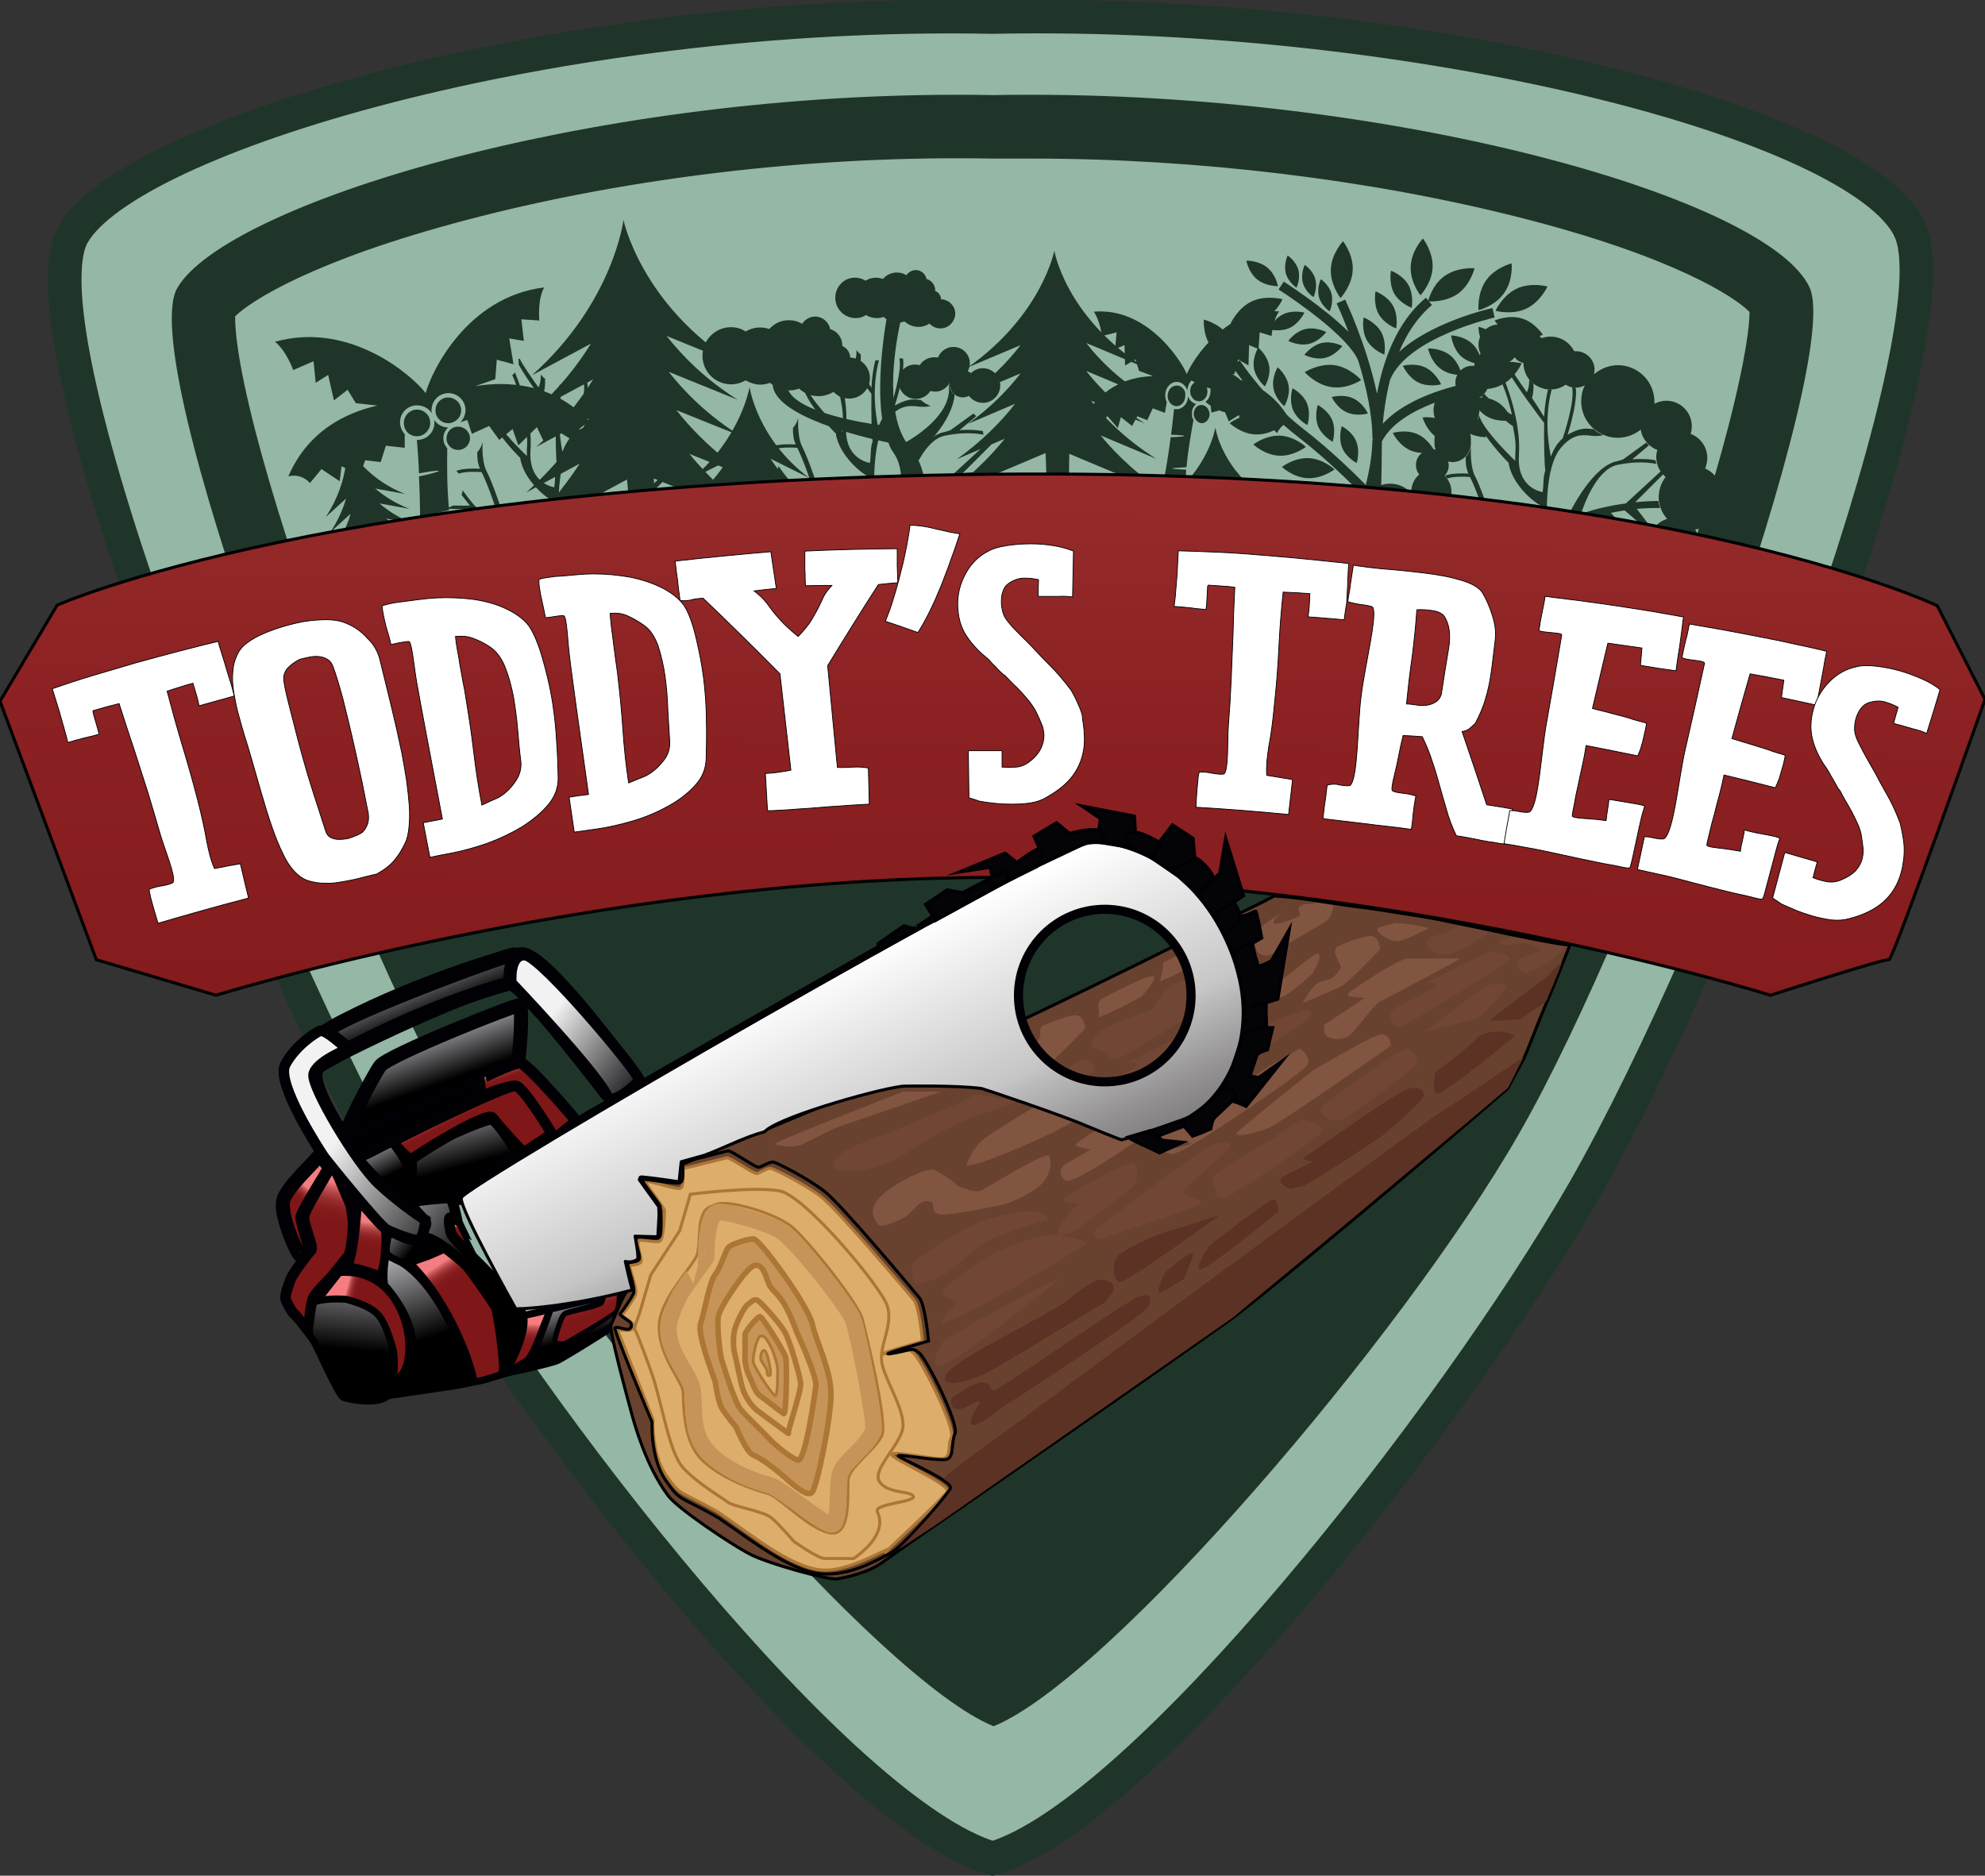 <?xml version="1.0" encoding="utf-8"?>
<!-- Generator: Adobe Illustrator 20.1.0, SVG Export Plug-In . SVG Version: 6.00 Build 0)  -->
<svg version="1.1" xmlns="http://www.w3.org/2000/svg" xmlns:xlink="http://www.w3.org/1999/xlink" x="0px" y="0px"
	 viewBox="0 0 653.3 617.4" style="enable-background:new 0 0 653.3 617.4;" xml:space="preserve">
<rect x="0" y="0" width="653.3" height="617.4" fill="#333333" stroke="none"/>
<style type="text/css">
	.st0{fill:#95B7A5;stroke:#1F3529;stroke-width:11.066;stroke-linecap:round;stroke-miterlimit:10;}
	.st1{fill:#95B7A5;}
	.st2{fill:#1F3529;}
	.st3{fill:none;}
	.st4{fill:#1F3529;stroke:#1F3529;stroke-miterlimit:10;}
	.st5{fill:url(#SVGID_1_);stroke:#000000;stroke-linecap:round;stroke-miterlimit:10;}
	.st6{fill:#FFFFFF;stroke:#000000;stroke-width:0.25;stroke-miterlimit:10;}
	.st7{fill:url(#SVGID_2_);stroke:#000005;stroke-width:4.627;stroke-miterlimit:10;}
	.st8{fill:none;stroke:#000005;stroke-width:4.627;stroke-miterlimit:10;}
	.st9{fill:url(#SVGID_3_);stroke:#000005;stroke-width:3.47;stroke-miterlimit:10;}
	.st10{fill:none;stroke:#000005;stroke-width:3.47;stroke-miterlimit:10;}
	.st11{fill:url(#SVGID_4_);stroke:#000005;stroke-width:3.47;stroke-miterlimit:10;}
	.st12{fill:url(#SVGID_5_);stroke:#000005;stroke-width:3.47;stroke-miterlimit:10;}
	.st13{fill:none;stroke:#000005;stroke-width:2.313;stroke-miterlimit:10;}
	.st14{fill:url(#SVGID_6_);stroke:#000005;stroke-width:4.627;stroke-miterlimit:10;}
	.st15{fill:url(#SVGID_7_);stroke:#000005;stroke-width:4.627;stroke-miterlimit:10;}
	.st16{fill:url(#SVGID_8_);stroke:#000000;stroke-width:2.313;stroke-miterlimit:10;}
	.st17{fill:url(#SVGID_9_);stroke:#000000;stroke-width:2.313;stroke-miterlimit:10;}
	.st18{fill:url(#SVGID_10_);stroke:#000005;stroke-width:2.313;stroke-miterlimit:10;}
	.st19{fill:url(#SVGID_11_);stroke:#000005;stroke-width:2.313;stroke-miterlimit:10;}
	.st20{fill:url(#SVGID_12_);stroke:#000005;stroke-width:2.313;stroke-miterlimit:10;}
	.st21{fill:url(#SVGID_13_);stroke:#000005;stroke-width:2.313;stroke-miterlimit:10;}
	.st22{fill:url(#SVGID_14_);stroke:#000000;stroke-width:3.47;stroke-miterlimit:10;}
	.st23{fill:url(#SVGID_15_);stroke:#000000;stroke-width:3.47;stroke-miterlimit:10;}
	.st24{fill:url(#SVGID_16_);stroke:#000000;stroke-width:3.47;stroke-miterlimit:10;}
	.st25{fill:url(#SVGID_17_);stroke:#000005;stroke-width:3.47;stroke-miterlimit:10;}
	.st26{fill:url(#SVGID_18_);stroke:#000005;stroke-width:3.47;stroke-miterlimit:10;}
	.st27{fill:url(#SVGID_19_);stroke:#000005;stroke-width:4.627;stroke-miterlimit:10;}
	.st28{fill:url(#SVGID_20_);stroke:#000005;stroke-width:3.47;stroke-miterlimit:10;}
	.st29{fill:url(#SVGID_21_);stroke:#000005;stroke-width:3.47;stroke-miterlimit:10;}
	.st30{fill:url(#SVGID_22_);stroke:#000005;stroke-width:2.313;stroke-miterlimit:10;}
	.st31{fill:url(#SVGID_23_);stroke:#000005;stroke-width:1.157;stroke-miterlimit:10;}
	.st32{fill:#68422F;stroke:#000005;stroke-miterlimit:10;}
	.st33{fill:#825541;}
	.st34{fill:#724635;}
	.st35{fill:#68422F;stroke:#000000;stroke-miterlimit:10;}
	.st36{fill:#DDAE6B;stroke:#AD7634;stroke-miterlimit:10;}
	.st37{fill:none;stroke:#000000;stroke-miterlimit:10;}
	.st38{fill:none;stroke:#AD7634;stroke-miterlimit:10;}
	.st39{fill:none;stroke:#AD7634;stroke-width:0.912;stroke-miterlimit:10;}
	.st40{fill:none;stroke:#C69458;stroke-width:5.471;stroke-miterlimit:10;}
	.st41{fill:#C69458;stroke:#AD7634;stroke-width:1.823;stroke-miterlimit:10;}
	.st42{fill:#DDAE6B;stroke:#AD7634;stroke-width:1.823;stroke-miterlimit:10;}
	.st43{fill:#DDAE6B;stroke:#AD7634;stroke-width:0.912;stroke-miterlimit:10;}
	.st44{fill:#C69458;stroke:#AD7634;stroke-width:0.912;stroke-miterlimit:10;}
	.st45{fill:#5B3224;}
	.st46{fill:url(#SVGID_24_);stroke:#000005;stroke-linejoin:round;stroke-miterlimit:10;}
	.st47{fill:#040407;stroke:#000005;stroke-width:1.157;stroke-miterlimit:10;}
	.st48{fill:#040407;stroke:#000005;stroke-miterlimit:10;}
	.st49{fill:none;stroke:#000005;stroke-width:3;stroke-linejoin:round;stroke-miterlimit:10;}
</style>
<g id="Shield">
</g>
<g id="trees">
</g>
<g id="BANNER">
</g>
<g id="Toddystrees">
</g>
<g id="SAW">
</g>
<g id="log">
	<g id="Layer_9">
	</g>
</g>
<g id="blade">
	<g>
		<path class="st0" d="M629.2,77.2c-12.2-35-158.9-74.5-302.6-71.6C183,2.8,42.2,45,24,77.2C5.6,110.1,85,309.9,132,391.8
			c43.3,75.6,144.9,205.4,194.7,219.9c48.8-14.2,151.3-144.3,194.7-219.9C568.3,309.9,642.3,114.7,629.2,77.2z"/>
		<g>
			<path class="st1" d="M327,556.7c-35.9-19.5-125.9-122.5-163.8-188.5c-19.3-33.6-46.3-95.3-67.1-153.5
				c-10.5-29.5-18.7-55.9-23.7-76.3c-7.3-30.1-5.2-37.7-5-38.5c5.6-9.1,32.9-24.1,81.6-37.1c51.1-13.6,109.8-21.2,165.5-21.2
				c4.1,0,8.2,0,12.2,0.1h0.4c4.2-0.1,8.5-0.1,12.7-0.1c55.8,0,116.4,7.5,166.5,20.6c48.9,12.8,75.6,28,79.7,36.7
				c2.1,6.8-3.9,43-29.2,115.4c-21.2,60.5-47.1,120.9-66.1,153.9c-18.1,31.6-50.9,75.7-85.4,115.1
				C372.9,520.4,343.6,547.7,327,556.7z"/>
			<path class="st2" d="M339.9,52.2c54.2,0,111.2,6.9,160.3,19.4c50.4,12.8,70.8,26.1,75.6,31.1c0,3.5-0.8,13.8-7,37.8
				c-5.4,20.8-13.5,46.7-23.6,74.9c-20.6,58.3-45.6,116.2-63.6,147.5c-17.8,31-50.1,74.5-84.2,113.4c-33,37.6-56.8,58.9-70.4,68
				c-13.5-9.1-37.3-30.3-70.3-68c-34.4-39.2-66.7-82.6-84.4-113.4c-18.6-32.4-43.9-89.9-64.5-146.6c-10.3-28.3-18.5-54.1-23.8-74.6
				c-6.1-23.8-6.7-34-6.6-37.6c5.3-5.2,26.1-18.5,75.8-31.6c49.9-13.2,107.1-20.4,161.3-20.4c4,0,8,0,12,0.1h0.8
				C331.5,52.2,335.7,52.2,339.9,52.2 M339.9,31.2c-4.3,0-8.6,0-12.9,0.1c-4.1-0.1-8.3-0.1-12.4-0.1c-123.1,0-240.1,36.2-256.2,63.5
				c-14,23.7,54.1,206.2,95.8,278.7c38.5,67,135.4,179.6,172.8,194.8c37.9-15.3,134.4-127.9,172.8-194.8
				c41.7-72.5,106.6-254.9,95.8-278.7C582.5,65.9,463,31.2,339.9,31.2L339.9,31.2z"/>
		</g>
		<line class="st3" x1="326.7" y1="-7721.3" x2="326.7" y2="8661.7"/>
		<path class="st4" d="M541.6,192.2c0.7-1.4,1.4-2.8,2.1-4.1l-20.3-6.3l-41-0.5l-48.2,16.6l-32.7-29.7l-43.1-9.5l-36.8,23.8
			l-15.2,13.2l-7.2-0.5l-15.6,3.1l-71.7-0.5l-31.3-11.3l-71,2.8l46.3,157l71.2,103.8l103.8,101.5l107.3-118.1l51.4-81.5l37.5-89.9
			l12-60.8C538.5,198.3,540.4,194.8,541.6,192.2z"/>
		<path id="Path_40_" class="st2" d="M205.9,153.9c0,0,4,29.8-0.9,41.2c-4.9,11.4,21.8,10.5,15.7-1.6c-5.6-11.2-5.6-41.2-5.6-41.2
			L205.9,153.9z"/>
		<path id="Path_39_" class="st2" d="M254.5,173.4l-44-17.8l-41.8,22.5c9.5-8.5,16.7-17.2,22.1-25.5l-17.6,9.5
			c9.1-8.1,15.8-16.6,20.7-24.4l-17.4,9.4c8.3-7.4,14.3-15.1,18.7-22.2l-19.4,10.4c8.3-7.4,14.3-15.1,18.7-22.2l-19.4,10.4
			c26.8-23.9,30.1-51.1,30.1-51.1s5.7,27.7,36.9,47.4l-22.7-9.2c5.5,7,13,14.4,23.4,21l-22.7-9.2c5.5,7,13,14.4,23.4,21l-20.9-8.4
			c6.1,7.7,14.5,15.9,25.9,23.1l-21.6-8.7C233.5,157.5,242.5,165.9,254.5,173.4z"/>
		<path id="Path_38_" class="st2" d="M343.9,146.1c0,0,2.1,23.4-2.7,32.1c-4.8,8.7,18.4,9.1,13.7-0.6c-4.3-9-2.8-32.4-2.8-32.4
			L343.9,146.1z"/>
		<path id="Path_37_" class="st2" d="M385.1,163.3l-37.4-15.7l-37.3,15.8c8.6-6.2,15.2-12.7,20.3-19l-15.7,6.7
			c8.3-6,14.5-12.3,19.1-18.2l-15.5,6.6c7.5-5.4,13.1-11.2,17.3-16.6l-17.3,7.3c7.5-5.4,13.1-11.2,17.3-16.6l-17.3,7.3
			C343,103.6,347,82.5,347,82.5s3.6,21.8,29.8,38.5l-19.3-8.1c4.4,5.7,10.6,11.8,19.3,17.3l-19.3-8.1c4.4,5.7,10.6,11.8,19.3,17.3
			l-17.7-7.5c4.9,6.3,11.8,13,21.4,19.1l-18.3-7.7C367.7,150,375.1,157,385.1,163.3z"/>
		<path id="Path_36_" class="st2" d="M259.9,194.4c0,0,1.6,18.2-2.1,25c-3.7,6.8,14.3,7.1,10.6-0.4c-3.4-7-2.2-25.2-2.2-25.2
			L259.9,194.4z"/>
		<path id="Path_35_" class="st2" d="M271.7,190.2L247.2,178l-24.5,12.3c5.7-4.8,10-9.9,13.3-14.7l-10.3,5.2
			c5.4-4.6,9.5-9.5,12.5-14.1l-10.2,5.1c4.9-4.2,8.6-8.7,11.3-12.9l-11.3,5.7c4.9-4.2,8.6-8.7,11.3-12.9l-11.3,5.7
			c16-13.6,18.7-30,18.7-30s2.4,17,19.6,29.9l-12.7-6.3c2.9,4.4,7,9.2,12.7,13.5l-12.7-6.3c2.9,4.4,7,9.2,12.7,13.5l-11.6-5.8
			c3.2,4.9,7.7,10.1,14,14.8l-12-6C260.3,179.9,265.2,185.3,271.7,190.2z"/>
		<path id="Path_34_" class="st2" d="M143.8,184.3l-19.2-3.5L110.3,194c2.9-4.4,4.9-8.8,6.2-12.7l-6.1,5.6c2.8-4.2,4.6-8.4,5.8-12.2
			l-6,5.5c2.6-3.9,4.2-7.7,5.2-11.1l-6.7,6.1c2.6-3.9,4.2-7.7,5.2-11.1l-6.7,6.1c8.3-12.5,6.9-24.3,6.9-24.3s5,11.2,19.3,16.7
			l-9.9-1.8c2.9,2.5,6.6,4.9,11.3,6.7l-9.9-1.8c2.9,2.5,6.6,4.9,11.3,6.7l-9.1-1.7c3.2,2.7,7.3,5.4,12.5,7.4l-9.4-1.7
			C134,179.5,138.4,182.2,143.8,184.3z"/>
		<path id="Path_33_" class="st2" d="M418.1,185.5l-17.5-8.6l-17.4,8.8c4-3.5,7.1-7.1,9.5-10.6l-7.4,3.7c3.9-3.3,6.7-6.8,8.9-10.1
			l-7.2,3.7c3.5-3,6.1-6.2,8-9.2l-8.1,4.1c3.5-3,6.1-6.2,8-9.2l-8.1,4.1c11.4-9.8,13.2-21.5,13.2-21.5s1.7,12.1,14,21.3l-9.1-4.5
			c2.1,3.1,5,6.5,9.1,9.6l-9.1-4.5c2.1,3.1,5,6.5,9.1,9.6l-8.3-4.1c2.3,3.5,5.6,7.2,10,10.5l-8.6-4.2
			C409.9,178.1,413.4,182,418.1,185.5z"/>
		<path id="Path_32_" class="st2" d="M317.3,193.8c0,0,1.6,18.2-2.1,25c-3.7,6.8,14.3,7.1,10.6-0.4c-3.4-7-2.2-25.2-2.2-25.2
			L317.3,193.8z"/>
		<path id="Path_31_" class="st2" d="M547.3,156.2l-9.1,9.1c3.2-0.3,5.9-0.4,7.6-0.4c0.1,0.8,0.3,1.6,0.6,2.3c-1.5,0-4.3,0-7.7,0.3
			l5.1,6.7c-0.2,0.3-0.4,0.7-0.6,1.1l0,0l-8.5-7.3c-1.4,0.2-3,0.5-4.5,0.8l7.6,8.8c-0.3,0.2-0.6,0.5-0.9,0.8l-6.2-5.6l-0.2,4.2
			c-0.1,0-0.2,0-0.4,0c-0.3,0-0.5,0-0.8,0l0.2-5.2l-2.5-2.2c-8.7,2.2-17.5,6.6-20.6,15.1c-2.3,6.4,2.8,22.5,2.8,22.7H497
			c-0.1-0.5,1.9-9.2,3.2-16.2c-2.8-1.9-6.4-4.7-8.3-8.2c-3.2,0.3-21.5-0.2-26.1-1.1c-0.1-0.2-0.2-0.3-0.3-0.4
			c0.2-0.1,0.4-0.2,0.6-0.2c0.3-0.1,0.6-0.3,0.9-0.4c1.6,0.2,5.2,0.1,9.4-0.2c-1.6-1-4.4-2.8-6.5-4.7c-0.2-1-0.8-1.9-1.7-2.6
			l10.1,7.2c3.9-0.3,8.2-0.6,11.8-1c-0.1-0.3-0.3-0.7-0.3-1c-0.1-0.3-0.2-0.7-0.2-1.1c-0.8-0.7-5.1-4.4-8.7-8.4
			c-1.9,0.1-9.1,0.2-15.1-0.6c0.1-0.4,0.2-0.8,0.2-1.1c0.4,0.1,0.8,0.1,1.2,0.1c1.1,0.9,2.4,1.4,3.9,1.4c1.2,0,2.3-0.3,3.3-0.9
			c1.9,0,3.9,0.1,5.6,0c-0.1-0.1-0.1-0.1-0.2-0.2c-1-1.3-1.9-2.4-2.6-3.3c0.2-0.5,0.3-1,0.4-1.5c0.7,1,1.7,2.4,3.1,4.1
			c3,3.6,7,5,8.8,6.5c0-2.4-3.7-12.7-5.7-16.6c-1.2-0.1-5.3-0.3-7.5,0.5c-0.2-0.3-0.5-0.6-0.8-0.9c2.1-0.9,5.9-0.8,7.8-0.7
			c0-0.1-0.1-0.2-0.1-0.2c-0.7-1.6-0.9-3.6-0.8-5.3c0.8-0.8,1.4-2,1.7-3.2c-0.1,2.4,0,6.9,1.3,9.4c1.9,3.5,6,15.3,7.5,21.2
			c1,3.7,4.9,7.3,8.3,8.9c0.2-0.9,0.5-1.8,0.8-2.6c0.9-2.4,2.4-4.6,4.4-6.6c0.1-2.6,0.4-6.3,1.1-11c-1.9-0.4-10-6.9-11-14.2
			c-1.4-1.3-8.1-8.4-10.3-13.8c0.3-0.6,0.5-1.2,0.6-1.8c1.2,4.4,9,12.2,11.9,15c0-0.6,0-1.3,0-2.1c0.3-4-0.1-5.7-0.8-9.4
			c-1.4-0.6-7.6-6.3-10.3-9.8c0.3-0.2,0.6-0.5,0.9-0.8c2.1,2.7,7,5.8,9.1,6.9c-1.1-5.2-3-9.9-3.7-11.4c0.3-0.3,0.6-0.6,0.9-0.9
			c0.6,1.5,5.9,14.2,5.1,25.6c-0.7,9.7,5.8,11.8,7.8,12.2c0.5-3.3,0-4.3,0.9-7.2c-0.3-1.1-0.5-9.4-0.4-15.6
			c-1.1-1.4-9.2-12.1-12.2-17.6c0-0.2,0-0.5,0-0.7c0-0.4,0-0.7-0.1-1.1c0.2-0.1,0.3-0.1,0.4-0.2c1,2.1,4,6.4,6.2,9.5
			c0.3-0.5,0.8-1.7,0.8-4.2c0.4,0.5,0.9,1,1.4,1.4c0.1,3.2-0.5,4.7-0.5,4.7c2,2.9,2.9,4.6,4,6.2c0.2-3.4,0.6-6.4,1.3-9
			c0.2,0,0.5,0,0.7,0c0.2,0,0.3,0,0.5,0c-0.8,2.8-1.3,6.3-1.4,10.3c-0.1,4.7,0.6,9.2,1.1,11.8c0.6-1.6,1.4-3.1,2.2-4.2
			c0.6-0.7,1.1-1.3,1.7-1.8c0.5-1.4,4.1-12.4,3.1-16.8c0.4,0.1,0.7,0.1,1.1,0.1h0.1c0.6,4.1-1.6,12.1-2.7,15.5
			c2.3-1.3,4.6-2.2,6.8-2c0.6,0.1,1.1,0.1,1.7,0.1c1,0.9,2.1,1.6,3.3,2c-1.8,0.5-3.5,0.3-5.2,0.1c-3.2-0.3-6,0.6-9.1,4.5
			c-4.8,6.2-4.5,20.6-4.1,26.9c1.8-1.3,3.8-2.5,6.1-3.5c1.7-3.7,8.9-17.8,16.8-19.4c1-0.2,2-0.6,2-0.6l7.6-5.5
			c0.3,0.3,0.6,0.6,0.9,0.9l-5.5,4.6c3.5-0.3,6.1,0,7.7,0.3c0,0.4,0.1,0.8,0.2,1.2c-2-0.4-6.5-1-12.7,0.3
			c-6.5,1.3-10.6,11.7-12.1,16.2c2.7-1,5.5-1.8,8.5-2.4c2.2-0.5,4.3-0.8,6.3-1.1l11.3-10.4l0.8-0.7l0.9,0.7L547.3,156.2z"/>
		<path id="Path_30_" class="st2" d="M326,146.6l-9.1,9.1c3.2-0.3,5.9-0.4,7.6-0.4c0.1,0.8,0.3,1.6,0.6,2.3c-1.5,0-4.3,0-7.7,0.3
			l5.1,6.7c-0.2,0.3-0.4,0.7-0.6,1.1l0,0l-8.5-7.3c-1.4,0.2-3,0.5-4.5,0.8l7.6,8.8c-0.3,0.2-0.6,0.5-0.9,0.8l-6.2-5.6l-0.2,4.2
			c-0.1,0-0.2,0-0.4,0c-0.3,0-0.5,0-0.8,0l0.2-5.2l-2.5-2.2c-8.7,2.2-17.5,6.6-20.6,15.1c-2.3,6.4,2.8,22.5,2.8,22.7h-12.3
			c-0.1-0.5,1.9-9.2,3.2-16.2c-2.8-1.9-6.4-4.7-8.3-8.2c-3.2,0.3-21.5-0.2-26.1-1.1c-0.1-0.2-0.2-0.3-0.3-0.4
			c0.2-0.1,0.4-0.2,0.6-0.2c0.3-0.1,0.6-0.3,0.9-0.4c1.6,0.2,5.2,0.1,9.4-0.2c-1.6-1-4.4-2.8-6.5-4.7c-0.2-1-0.8-1.9-1.7-2.6
			l10.1,7.2c3.9-0.3,8.2-0.6,11.8-1c-0.1-0.3-0.3-0.7-0.3-1c-0.1-0.3-0.2-0.7-0.2-1.1c-0.8-0.7-5.1-4.4-8.7-8.4
			c-1.9,0.1-9.1,0.2-15.1-0.6c0.1-0.4,0.2-0.8,0.2-1.1c0.4,0.1,0.8,0.1,1.2,0.1c1.1,0.9,2.4,1.4,3.9,1.4c1.2,0,2.3-0.3,3.3-0.9
			c1.9,0,3.9,0.1,5.6,0c-0.1-0.1-0.1-0.1-0.2-0.2c-1-1.3-1.9-2.4-2.6-3.3c0.2-0.5,0.3-1,0.4-1.5c0.7,1,1.7,2.4,3.1,4.1
			c3,3.6,7,5,8.8,6.5c0-2.4-3.7-12.7-5.7-16.6c-1.2-0.1-5.3-0.3-7.5,0.5c-0.2-0.3-0.5-0.6-0.8-0.9c2.1-0.9,5.9-0.8,7.8-0.7
			c0-0.1-0.1-0.2-0.1-0.2c-0.7-1.6-0.9-3.6-0.8-5.3c0.8-0.8,1.4-2,1.7-3.2c-0.1,2.4,0,6.9,1.3,9.4c1.9,3.5,6,15.3,7.5,21.2
			c1,3.7,4.9,7.3,8.3,8.9c0.2-0.9,0.5-1.8,0.8-2.6c0.9-2.4,2.4-4.6,4.4-6.6c0.1-2.6,0.4-6.3,1.1-11c-1.9-0.4-10-6.9-11-14.2
			c-1.4-1.3-8.1-8.4-10.3-13.8c0.3-0.6,0.5-1.2,0.6-1.8c1.2,4.4,9,12.2,11.9,15c0-0.6,0-1.3,0-2.1c0.3-4-0.1-5.7-0.8-9.4
			c-1.4-0.6-7.6-6.3-10.3-9.8c0.3-0.2,0.6-0.5,0.9-0.8c2.1,2.7,7,5.8,9.1,6.9c-1.1-5.2-3-9.9-3.7-11.4c0.3-0.3,0.6-0.6,0.9-0.9
			c0.6,1.5,5.9,14.2,5.1,25.6c-0.7,9.7,5.8,11.8,7.8,12.2c0.5-3.3,0-4.3,0.9-7.2c-0.3-1.1-0.5-9.4-0.4-15.6
			c-1.1-1.4-9.2-12.1-12.2-17.6c0-0.2,0-0.5,0-0.7c0-0.4,0-0.7-0.1-1.1c0.2-0.1,0.3-0.1,0.4-0.2c1,2.1,4,6.4,6.2,9.5
			c0.3-0.5,0.8-1.7,0.8-4.2c0.4,0.5,0.9,1,1.4,1.4c0.1,3.2-0.5,4.7-0.5,4.7c2,2.9,2.9,4.6,4,6.2c0.2-3.4,0.6-6.4,1.3-9
			c0.2,0,0.5,0,0.7,0c0.2,0,0.3,0,0.5,0c-0.8,2.8-1.3,6.3-1.4,10.3c-0.1,4.7,0.6,9.2,1.1,11.8c0.6-1.6,1.4-3.1,2.2-4.2
			c0.6-0.7,1.1-1.3,1.7-1.8c0.5-1.4,4.1-12.4,3.1-16.8c0.4,0.1,0.7,0.1,1.1,0.1h0.1c0.6,4.1-1.6,12.1-2.7,15.5
			c2.3-1.3,4.6-2.2,6.8-2c0.6,0.1,1.1,0.1,1.7,0.1c1,0.9,2.1,1.6,3.3,2c-1.8,0.5-3.5,0.3-5.2,0.1c-3.2-0.3-6,0.6-9.1,4.5
			c-4.8,6.2-4.5,20.6-4.1,26.9c1.8-1.3,3.8-2.5,6.1-3.5c1.7-3.7,8.9-17.8,16.8-19.4c1-0.2,2-0.6,2-0.6l7.6-5.5
			c0.3,0.3,0.6,0.6,0.9,0.9l-5.5,4.6c3.5-0.3,6.1,0,7.7,0.3c0,0.4,0.1,0.8,0.2,1.2c-2-0.4-6.5-1-12.7,0.3
			c-6.5,1.3-10.6,11.7-12.1,16.2c2.7-1,5.5-1.8,8.5-2.4c2.2-0.5,4.3-0.8,6.3-1.1l11.3-10.4l0.8-0.7l0.9,0.7L326,146.6z"/>
		<path id="Path_29_" class="st2" d="M222,154.7l-9.1,9.1c3.2-0.3,5.9-0.4,7.6-0.4c0.1,0.8,0.3,1.6,0.6,2.3c-1.5,0-4.3,0-7.7,0.3
			l5.1,6.7c-0.2,0.3-0.4,0.7-0.6,1.1l0,0l-8.5-7.3c-1.4,0.2-3,0.5-4.5,0.8l7.6,8.8c-0.3,0.2-0.6,0.5-0.9,0.8l-6.2-5.6l-0.2,4.2
			c-0.1,0-0.2,0-0.4,0c-0.3,0-0.5,0-0.8,0l0.2-5.2l-2.5-2.2c-8.7,2.2-17.5,6.6-20.6,15.1c-2.3,6.4,2.8,22.5,2.8,22.7h-12.3
			c-0.1-0.5,1.9-9.2,3.2-16.2c-2.8-1.9-6.4-4.7-8.3-8.2c-3.2,0.3-21.5-0.2-26.1-1.1c-0.1-0.2-0.2-0.3-0.3-0.4
			c0.2-0.1,0.4-0.2,0.6-0.2c0.3-0.1,0.6-0.3,0.9-0.4c1.6,0.2,5.2,0.1,9.4-0.2c-1.6-1-4.4-2.8-6.5-4.7c-0.2-1-0.8-1.9-1.7-2.6
			L153,179c3.9-0.3,8.2-0.6,11.8-1c-0.1-0.3-0.3-0.7-0.3-1c-0.1-0.3-0.2-0.7-0.2-1.1c-0.8-0.7-5.1-4.4-8.7-8.4
			c-1.9,0.1-9.1,0.2-15.1-0.6c0.1-0.4,0.2-0.8,0.2-1.1c0.4,0.1,0.8,0.1,1.2,0.1c1.1,0.9,2.4,1.4,3.9,1.4c1.2,0,2.3-0.3,3.3-0.9
			c1.9,0,3.9,0.1,5.6,0c-0.1-0.1-0.1-0.1-0.2-0.2c-1-1.3-1.9-2.4-2.6-3.3c0.2-0.5,0.3-1,0.4-1.5c0.7,1,1.7,2.4,3.1,4.1
			c3,3.6,7,5,8.8,6.5c0-2.4-3.7-12.7-5.7-16.6c-1.2-0.1-5.3-0.3-7.5,0.5c-0.2-0.3-0.5-0.6-0.8-0.9c2.1-0.9,5.9-0.8,7.8-0.7
			c0-0.1-0.1-0.2-0.1-0.2c-0.7-1.6-0.9-3.6-0.8-5.3c0.8-0.8,1.4-2,1.7-3.2c-0.1,2.4,0,6.9,1.3,9.4c1.9,3.5,6,15.3,7.5,21.2
			c1,3.7,4.9,7.3,8.3,8.9c0.2-0.9,0.5-1.8,0.8-2.6c0.9-2.4,2.4-4.6,4.4-6.6c0.1-2.6,0.4-6.3,1.1-11c-1.9-0.4-10-6.9-11-14.2
			c-1.4-1.3-8.1-8.4-10.3-13.8c0.3-0.6,0.5-1.2,0.6-1.8c1.2,4.4,9,12.2,11.9,15c0-0.6,0-1.3,0-2.1c0.3-4-0.1-5.7-0.8-9.4
			c-1.4-0.6-7.6-6.3-10.3-9.8c0.3-0.2,0.6-0.5,0.9-0.8c2.1,2.7,7,5.8,9.1,6.9c-1.1-5.2-3-9.9-3.7-11.4c0.3-0.3,0.6-0.6,0.9-0.9
			c0.6,1.5,5.9,14.2,5.1,25.6c-0.7,9.7,5.8,11.8,7.8,12.2c0.5-3.3,0-4.3,0.9-7.2c-0.3-1.1-0.5-9.4-0.4-15.6
			c-1.1-1.4-9.2-12.1-12.2-17.6c0-0.2,0-0.5,0-0.7c0-0.4,0-0.7-0.1-1.1c0.2-0.1,0.3-0.1,0.4-0.2c1,2.1,4,6.4,6.2,9.5
			c0.3-0.5,0.8-1.7,0.8-4.2c0.4,0.5,0.9,1,1.4,1.4c0.1,3.2-0.5,4.7-0.5,4.7c2,2.9,2.9,4.6,4,6.2c0.2-3.4,0.6-6.4,1.3-9
			c0.2,0,0.5,0,0.7,0c0.2,0,0.3,0,0.5,0c-0.8,2.8-1.3,6.3-1.4,10.3c-0.1,4.7,0.6,9.2,1.1,11.8c0.6-1.6,1.4-3.1,2.2-4.2
			c0.6-0.7,1.1-1.3,1.7-1.8c0.5-1.4,4.1-12.4,3.1-16.8c0.4,0.1,0.7,0.1,1.1,0.1h0.1c0.6,4.1-1.6,12.1-2.7,15.5
			c2.3-1.3,4.6-2.2,6.8-2c0.6,0.1,1.1,0.1,1.7,0.1c1,0.9,2.1,1.6,3.3,2c-1.8,0.5-3.5,0.3-5.2,0.1c-3.2-0.3-6,0.6-9.1,4.5
			c-4.8,6.2-4.5,20.6-4.1,26.9c1.8-1.3,3.8-2.5,6.1-3.5c1.7-3.7,8.9-17.8,16.8-19.4c1-0.2,2-0.6,2-0.6l7.6-5.5
			c0.3,0.3,0.6,0.6,0.9,0.9l-5.5,4.6c3.5-0.3,6.1,0,7.7,0.3c0,0.4,0.1,0.8,0.2,1.2c-2-0.4-6.5-1-12.7,0.3
			c-6.5,1.3-10.6,11.7-12.1,16.2c2.7-1,5.5-1.8,8.5-2.4c2.2-0.5,4.3-0.8,6.3-1.1l11.3-10.4l0.8-0.7l0.9,0.7L222,154.7z"/>
		<path id="Path_28_" class="st2" d="M557.9,174.3c0.9,1.3,1.4,2.9,1.4,4.6c0,4.7-3.8,8.4-8.4,8.4c-1.3,3.1-4.3,5.2-7.8,5.2
			c-2.3,0-4.4-0.9-5.9-2.4c-1.5,2.2-4.1,3.7-7,3.7c-4.7,0-8.4-3.8-8.4-8.4c0-4.4,3.4-8,7.6-8.4c0.3,0,0.5,0,0.8,0c0.1,0,0.2,0,0.4,0
			c2.2,0.1,4.1,1,5.6,2.4c0.2-0.3,0.5-0.7,0.8-1c0.3-0.3,0.6-0.6,0.9-0.8c1.4-1.2,3.3-1.9,5.3-1.9c0-0.1,0.1-0.2,0.2-0.3
			c0.2-0.4,0.4-0.7,0.6-1.1c1.1-1.7,2.7-2.9,4.7-3.5c-0.9-1-1.7-2.2-2.1-3.5c-0.3-0.7-0.5-1.5-0.6-2.3c-0.1-0.4-0.1-0.9-0.1-1.3
			c0-2.5,0.9-4.9,2.3-6.7c-0.3-0.2-0.5-0.4-0.7-0.7c-0.3-0.3-0.5-0.6-0.8-0.9c-0.6-0.8-1-1.7-1.3-2.7c-0.1-0.4-0.2-0.8-0.2-1.2
			c0-0.3-0.1-0.6-0.1-0.9c0-0.9,0.1-1.7,0.4-2.5c-1-0.3-1.8-0.9-2.6-1.5c-0.3-0.3-0.6-0.6-0.9-0.9c-1-1.2-1.8-2.7-2-4.3
			c-2.1,1.7-4.7,2.7-7.6,2.7c-1.6,0-3.1-0.3-4.5-0.9c-1.2-0.5-2.3-1.2-3.3-2c-2.6-2.2-4.2-5.5-4.2-9.1c0-1.9,0.4-3.7,1.2-5.3
			c-0.9,0.5-1.8,0.8-2.9,0.8h-0.1c-0.4,0-0.7,0-1.1-0.1c-0.8-0.1-1.6-0.5-2.2-0.9c-1.3,1-2.9,1.5-4.6,1.6c-0.2,0-0.3,0-0.5,0
			c-0.2,0-0.5,0-0.7,0c-1.8-0.2-3.5-0.9-4.9-2c-0.5-0.4-1-0.9-1.4-1.4c-1.1-1.4-1.8-3.3-1.8-5.3c-1.2-0.3-2.2-0.9-2.9-1.9
			c-0.6,0.8-1.4,1.4-2.2,1.8c-0.1,0.1-0.3,0.2-0.4,0.2c0.1,0.3,0.1,0.7,0.1,1.1c0,0.2,0,0.5,0,0.7c-0.1,1-0.5,1.9-1.1,2.7
			c-0.3,0.3-0.6,0.6-0.9,0.9c-0.9,0.7-2.1,1.2-3.4,1.2c-0.2,0-0.4,0-0.7,0c0,1.3-0.6,2.5-1.4,3.4c-0.3,0.3-0.6,0.6-0.9,0.8
			c-0.5,0.4-1.1,0.6-1.7,0.8c0.7,1.1,1,2.4,1,3.8c0,0.6-0.1,1.1-0.2,1.6c-0.1,0.6-0.3,1.2-0.6,1.8c-0.6,1.2-1.6,2.3-2.8,3
			c0.5,0.9,0.8,1.9,0.8,3.1v1.3c0,0.4,0,0.9-0.1,1.3v0c-0.3,1.2-0.9,2.4-1.7,3.2c-1.1,1.1-2.6,1.8-4.2,1.8c-0.5,0-1-0.1-1.5-0.2
			c0.1,0.4,0.2,0.8,0.2,1.3c0,1.3-0.5,2.5-1.4,3.4c0,0,0,0,0.1,0.1c0.3,0.3,0.6,0.6,0.8,0.9c0.9,1.2,1.4,2.7,1.4,4.4
			c0,0.4,0,0.8-0.1,1.1c-0.1,0.5-0.2,1-0.4,1.5c-0.6,1.5-1.6,2.7-2.8,3.5c-1,0.6-2.1,0.9-3.3,0.9c-1.5,0-2.8-0.5-3.9-1.4
			c-0.4-0.3-0.9-0.8-1.2-1.2c0,0.2,0,0.4,0,0.6c0,0.2,0,0.3,0,0.5c0,0.4-0.1,0.8-0.2,1.1c-0.3,1.2-0.9,2.2-1.7,3.1
			c1.7,0.3,3.1,1,4.1,1.8c0.9,0.7,1.5,1.6,1.7,2.6c0.1,0.2,0.1,0.5,0.1,0.7c0,1.7-1.2,3.1-3,4.1c-0.3,0.2-0.6,0.3-0.9,0.4
			c-0.2,0.1-0.4,0.2-0.6,0.2c0.1,0.1,0.2,0.3,0.3,0.4c0.7,1.1,1.1,2.5,1.1,3.9c0,4.2-3.4,7.7-7.6,7.7c-4.2,0-7.6-3.4-7.6-7.7
			c0-2.5,1.2-4.7,3-6c-1-0.9-1.6-2-1.6-3.1c0-1,0.5-2,1.3-2.8c-3.1-1.1-5.4-3.9-5.4-7.1c0-4.2,3.8-7.6,8.5-7.6
			c2.9,0,5.5,1.3,7.1,3.4c0-0.3-0.1-0.5-0.1-0.8c0-2.3,1-4.3,2.6-5.6c-0.7-0.9-1.1-2-1.1-3.1c0-2.9,2.4-5.2,5.4-5.2
			c0.4,0,0.7,0,1.1,0.1c-0.3-0.7-0.4-1.4-0.4-2.2c0-0.2,0-0.4,0-0.6c0-0.2,0-0.4,0-0.6c0-1.7,0.6-3.2,1.7-4.4c-1.3-1.4-2-3.2-2-5.2
			c0-4.1,3.3-7.5,7.4-7.6c-0.2-0.5-0.2-1-0.2-1.5c0-3,2.4-5.5,5.5-5.5c0.2,0,0.5,0,0.7,0.1c0.1-1.7,0.9-3.1,2.1-4
			c-0.4-0.9-0.7-1.9-0.7-3c0-3.7,3-6.7,6.7-6.7c2.5,0,4.7,1.4,5.9,3.5c1-0.9,2.2-1.4,3.6-1.4c1.9,0,3.5,1,4.5,2.4
			c0.9-0.3,1.9-0.5,3-0.5c3.4,0,6.3,1.9,7.8,4.8c0.2,0,0.4,0,0.6,0c3.3,0,6.1,2.7,6.1,6.1c0,0.5-0.1,1-0.2,1.5c2.1-1.8,4.9-3,7.9-3
			c6.6,0,12,5.4,12,12c0,0.2,0,0.5,0,0.7c1.2-0.6,2.5-1,3.9-1c4.7,0,8.4,3.8,8.4,8.4c0,0.9-0.1,1.7-0.4,2.5c3.2,1.2,5.5,4.3,5.5,7.9
			c0,1.2-0.3,2.4-0.7,3.5c3.6,1.7,6.2,5.5,6.2,9.7C567.3,169.1,563.2,173.6,557.9,174.3z"/>
		<path id="Path_27_" class="st2" d="M294,148.9c8.2,11.2-5.2,38-5.3,38.3l17.3,0c0-0.1-3.4-0.5-1.9-10.6
			c1.7-12.1,0.8-21.1-2.8-26.8c2.6-2.2,12-10.7,12.9-19.9c-1-0.8-1.7-2-1.8-3.4l-0.2,0c1.6,9.6-11.1,17.4-14,19
			c-7.4-11.4-3.2-33.4-1.9-39.4c-0.2,0-0.5,0-0.7,0c-1.4,0-2.7-0.4-3.8-1.2c-0.8,4.4-3.6,22.5-1.1,35.2c-7.7-1-28-4.5-31.3-11.7
			c-1.9-0.1-3.7-0.8-5.1-1.9c0.4,10.4,29,17.3,38.1,19.2C292.8,146.9,293.3,148,294,148.9z"/>
		<path id="Path_26_" class="st2" d="M300.1,78.4L300.1,78.4C300.1,78.4,300.1,78.4,300.1,78.4C300.1,78.4,300.1,78.4,300.1,78.4z
			 M300.1,78.4L300.1,78.4C300.1,78.4,300.1,78.4,300.1,78.4C300.1,78.4,300.1,78.4,300.1,78.4z M300.1,78.4L300.1,78.4
			C300.1,78.4,300.1,78.4,300.1,78.4C300.1,78.4,300.1,78.4,300.1,78.4z M231.2,117.1c0,5.2,4.2,9.4,9.4,9.4c1.8,0,3.4-0.5,4.8-1.3
			c1.4,0.8,3.1,1.4,4.8,1.4c1.1,0,2.2-0.2,3.2-0.6c0.2,0.2,0.5,0.4,0.8,0.6c1.4,1.1,3.2,1.8,5.1,1.9c0.2,0,0.3,0,0.5,0
			c1.1,0,2.2-0.2,3.2-0.6c1.7,1.6,3.9,2.5,6.4,2.5c1.9,0,3.6-0.6,5.1-1.5c1.2,1.4,3,2.3,5,2.3c3.7,0,6.8-3,6.8-6.8
			c0-3.6-2.9-6.6-6.5-6.7l0,0c0-1.7-1.1-3.2-2.6-3.8l0-0.3c0-2.5-1.7-4.6-4-5.3c-0.4-2.3-2.5-4.1-4.9-4.1c-1.8,0-3.4,1-4.3,2.4
			c-1.3-0.8-2.8-1.2-4.4-1.2c-2.6,0-4.8,1.1-6.4,2.9c-0.9-0.3-2-0.5-3-0.5c-1.8,0-3.4,0.5-4.8,1.3c-1.4-0.9-3-1.4-4.8-1.4
			C235.4,107.7,231.2,111.9,231.2,117.1z M266.2,112.2C266.2,112.2,266.3,112.2,266.2,112.2C266.3,112.2,266.3,112.2,266.2,112.2
			L266.2,112.2z M274.9,98c0,3.7,3,6.7,6.7,6.7c1.3,0,2.4-0.3,3.4-1c1,0.6,2.2,1,3.5,1c0.8,0,1.6-0.1,2.3-0.4
			c0.3,0.2,0.5,0.5,0.8,0.7c1.1,0.7,2.4,1.1,3.8,1.2c0.2,0,0.5,0,0.7,0c0.6-0.1,1.1-0.2,1.6-0.4c1.2,1.1,2.8,1.8,4.6,1.8
			c1.3,0,2.6-0.4,3.6-1.1c0.9,1,2.2,1.6,3.6,1.6c2.7,0,4.8-2.2,4.9-4.8c0-2.6-2.1-4.7-4.7-4.8l0,0c0-1.2-0.8-2.3-1.9-2.7l0-0.2
			c0-1.8-1.2-3.3-2.9-3.8c-0.3-1.7-1.8-2.9-3.5-2.9c-1.3,0-2.4,0.7-3.1,1.7c-0.9-0.6-2-0.9-3.1-0.9c-1.8,0-3.5,0.8-4.6,2.1
			c-0.7-0.2-1.4-0.4-2.2-0.4c-1.3,0-2.5,0.3-3.5,1c-1-0.6-2.2-1-3.4-1C277.9,91.3,274.9,94.3,274.9,98z M300,94.5
			C300,94.5,300.1,94.5,300,94.5C300.1,94.5,300.1,94.5,300,94.5L300,94.5z M301.3,120c0.5,0,0.9,0.1,1.4,0.2c1-1.6,2.8-2.6,4.8-2.6
			c0.4,0,0.8,0,1.2,0.1c0.8-2,2.7-3.5,5.1-3.5c3,0,5.4,2.4,5.4,5.4c0,0.9-0.3,1.8-0.7,2.6c0.4,0.2,0.8,0.4,1.1,0.6
			c1-1,2.4-1.6,3.9-1.6c3.1,0,5.7,2.6,5.7,5.7c0,3.1-2.6,5.7-5.7,5.7c-1.9,0-3.5-0.9-4.6-2.3c-0.6,0.3-1.3,0.5-2,0.5
			c-1,0-1.9-0.3-2.6-0.9c-1-0.8-1.7-2-1.8-3.4c0-0.1,0-0.2,0-0.2c0-0.1,0-0.2,0-0.2c-1,1.7-2.8,2.9-4.9,2.8c-0.5,0-0.9-0.1-1.4-0.2
			c-1,1.6-2.8,2.6-4.8,2.6c-3.1,0-5.7-2.6-5.7-5.7C295.6,122.5,298.1,119.9,301.3,120z"/>
		<path id="Path_25_" class="st2" d="M454.8,145.3c-0.1,19.8-1,40.1-1.4,40.9l-13.7-3.7c0.1-0.1,5.3-8.3,8.8-19.4
			c-2.8-3-11.6-11.8-21.3-19.3c-13.2-10.2-21.5-23-21.8-23.5l2.6-1.7c0.1,0.1,8.4,12.9,21.1,22.7c8.7,6.7,16.6,14.5,20.4,18.3
			c1.2-4.7,2.1-9.8,2.2-14.9l0.3,0l-0.3-0.2l0,0c0,0,0,0,0,0c0-8.1-2.1-17.3-4.5-25.2l0.1,0.4c-0.1-0.2-0.1-0.5-0.2-0.7
			c0,0.1,0.1,0.2,0.1,0.3l-0.2-0.6c-3.1-7.6-19.8-19.3-26.2-23.4l1.7-2.6c0.7,0.5,13.2,8.4,21.3,16.5c-2.1-5.5-3.8-9.2-3.9-9.3
			l2.8-1.3c0.4,0.8,7.2,15.3,10.5,31c1.9-10.3,6.2-23.4,16.1-31.6l2,2.4c-4.9,4.1-8.4,9.6-10.8,15.4c10.7-9.8,29.7-14.2,30.7-14.4
			l0.7,3.1c-0.3,0.1-28.6,6.5-34.4,20.5c-1.4,5.6-2.1,10.9-2.4,14.5c9-9.9,27-13.2,27.9-13.3l0.5,3.1
			C483.2,129.4,461,133.4,454.8,145.3z"/>
		<path id="Path_24_" class="st2" d="M471.5,88c-0.2,5.2-4,9.2-4,9.2s-3.5-4.4-3.2-9.5c0.2-5.2,4-9.2,4-9.2S471.7,82.8,471.5,88z
			 M442,79.4c0,0-3.8,4.1-4,9.2c-0.2,5.2,3.2,9.5,3.2,9.5s3.8-4.1,4-9.2C445.5,83.8,442,79.4,442,79.4z M434.7,91.9
			c0,0-1.4,2.9-0.6,5.9c0.8,2.9,3.5,4.7,3.5,4.7s1.4-2.9,0.6-5.9C437.4,93.7,434.7,91.9,434.7,91.9z M429.4,87.2
			c0,0-1.4,2.9-0.6,5.9s3.5,4.7,3.5,4.7s1.4-2.9,0.6-5.9S429.4,87.2,429.4,87.2z M423.8,84.1c0,0-1.4,2.9-0.6,5.9
			c0.8,2.9,3.5,4.7,3.5,4.7s1.4-2.9,0.6-5.9C426.5,85.9,423.8,84.1,423.8,84.1z M410.2,85.8c0,0,0.7,3.9,3.6,6.2s6.8,2.2,6.8,2.2
			s-0.7-3.9-3.6-6.2S410.2,85.8,410.2,85.8z M485.3,88.3c0,0-5.5-0.5-9.8,2.5s-5.5,8.4-5.5,8.4s5.5,0.5,9.8-2.5
			C484,93.7,485.3,88.3,485.3,88.3z M509.3,94.3c0,0-5.4-1.5-10.1,0.7c-4.7,2.2-7,7.3-7,7.3s5.4,1.5,10.1-0.7
			C507,99.4,509.3,94.3,509.3,94.3z M497.5,86.7c0,0-5.4,1.3-8.4,5.6c-3,4.2-2.5,9.8-2.5,9.8s5.4-1.3,8.4-5.6
			C498.1,92.2,497.5,86.7,497.5,86.7z M457.8,89.1c0,0-0.8,4,1,7.4c1.9,3.4,5.8,4.8,5.8,4.8s0.8-4-1-7.4
			C461.7,90.5,457.8,89.1,457.8,89.1z M452.7,95.9c0,0-0.8,4,1,7.4c1.9,3.4,5.8,4.8,5.8,4.8s0.8-4-1-7.4
			C456.6,97.3,452.7,95.9,452.7,95.9z M448.8,104.5c0,0-0.8,4,1,7.4c1.9,3.4,5.8,4.8,5.8,4.8s0.8-4-1-7.4
			C452.6,105.9,448.8,104.5,448.8,104.5z M500.8,119.6c0,0-5.4-1.5-10.1,0.7c-4.7,2.2-7,7.3-7,7.3s5.4,1.5,10.1-0.7
			C498.6,124.7,500.8,119.6,500.8,119.6z M422.1,98.5c0,0-5.4-1.5-10.1,0.7c-4.7,2.2-7,7.3-7,7.3s5.4,1.5,10.1-0.7
			C419.9,103.5,422.1,98.5,422.1,98.5z M448,125.1c0,0-3.7-4.2-8.8-4.9s-9.8,2.3-9.8,2.3s3.7,4.2,8.8,4.9
			C443.4,128.2,448,125.1,448,125.1z M450.2,136.1c0,0-1.6-3.5-4.9-5s-7-0.4-7-0.4s1.6,3.5,4.9,5S450.2,136.1,450.2,136.1z
			 M446.5,152.4c0,0,1.2-3.6-0.1-7s-4.8-5.1-4.8-5.1s-1.2,3.6,0.1,7C443,150.6,446.5,152.4,446.5,152.4z M438.6,145.4
			c0,0,1.2-3.6-0.1-7c-1.3-3.3-4.8-5.1-4.8-5.1s-1.2,3.6,0.1,7C435.2,143.6,438.6,145.4,438.6,145.4z M430.3,139.9
			c0,0,1.2-3.6-0.1-7c-1.3-3.3-4.8-5.1-4.8-5.1s-1.2,3.6,0.1,7C426.9,138.2,430.3,139.9,430.3,139.9z M422.7,133.7
			c0,0,2-3.3,1.4-6.8s-3.6-6-3.6-6s-2,3.3-1.4,6.8C419.7,131.3,422.7,133.7,422.7,133.7z M416.3,127.2c0,0,2-3.3,1.4-6.8
			c-0.6-3.5-3.6-6-3.6-6s-2,3.3-1.4,6.8S416.3,127.2,416.3,127.2z M406.4,119.1c0,0,0.4-5.1-2.4-8.9c-2.8-3.8-7.8-5-7.8-5
			s-0.4,5.1,2.4,8.9C401.4,117.9,406.4,119.1,406.4,119.1z M408.2,125c0,0-3.7-3.5-8.5-3.7s-8.8,2.9-8.8,2.9s3.7,3.5,8.5,3.7
			C404.2,128.2,408.2,125,408.2,125z M414.1,133.1c0,0-3.7-3.5-8.5-3.7s-8.8,2.9-8.8,2.9s3.7,3.5,8.5,3.7S414.1,133.1,414.1,133.1z
			 M422,140.1c0,0-3.7-3.5-8.5-3.7s-8.8,2.9-8.8,2.9s3.7,3.5,8.5,3.7S422,140.1,422,140.1z M429.8,147.1c0,0-3.7-3.5-8.5-3.7
			s-8.8,2.9-8.8,2.9s3.7,3.5,8.5,3.7S429.8,147.1,429.8,147.1z M439.2,154.5c0,0-3.7-3.5-8.5-3.7c-4.8-0.2-8.8,2.9-8.8,2.9
			s3.7,3.5,8.5,3.7S439.2,154.5,439.2,154.5z M429.3,102.9c0,0-3.7-1-6.9,0.5s-4.8,5-4.8,5s3.7,1,6.9-0.5S429.3,102.9,429.3,102.9z
			 M436.5,109.3c0,0-3.4-1.8-6.8-1c-3.5,0.8-5.7,3.9-5.7,3.9s3.4,1.8,6.8,1S436.5,109.3,436.5,109.3z M441.8,113.9
			c0,0-3.4-1.8-6.8-1s-5.7,3.9-5.7,3.9s3.4,1.8,6.8,1S441.8,113.9,441.8,113.9z M497.6,138.3c0,0-1.5-4.2-5.2-6.2
			c-3.6-2-8-1.1-8-1.1s1.5,4.2,5.2,6.2S497.6,138.3,497.6,138.3z M489.1,143.9c0,0-0.7-4.4-3.9-7c-3.2-2.7-7.7-2.6-7.7-2.6
			s0.7,4.4,3.9,7C484.6,144,489.1,143.9,489.1,143.9z M480.8,145.7c0,0-1.2-4.3-4.7-6.6c-3.5-2.3-7.9-1.7-7.9-1.7s1.2,4.3,4.7,6.6
			C476.4,146.3,480.8,145.7,480.8,145.7z M472.2,148.6c0,0-1.9-4-5.7-5.7s-8.1-0.4-8.1-0.4s1.9,4,5.7,5.7S472.2,148.6,472.2,148.6z
			 M507.8,110.2c0,0-2.6-4.1-7-5.4s-8.9,0.7-8.9,0.7s2.6,4.1,7,5.4S507.8,110.2,507.8,110.2z M494.5,117.1c0,0,0.1-3.7-2.1-6.3
			c-2.2-2.6-5.8-3.2-5.8-3.2s-0.1,3.7,2.1,6.3S494.5,117.1,494.5,117.1z M487.8,120c0,0-0.4-4.1-3.2-6.8s-7-2.8-7-2.8
			s0.4,4.1,3.2,6.8C483.6,119.8,487.8,120,487.8,120z M481.1,123.4c0,0-0.8-4.1-3.9-6.5c-3.1-2.4-7.2-2.2-7.2-2.2s0.8,4.1,3.9,6.5
			C476.9,123.7,481.1,123.4,481.1,123.4z M474.3,126.5c0,0-1.7-3.8-5.1-5.5c-3.5-1.7-7.5-0.6-7.5-0.6s1.7,3.8,5.1,5.5
			C470.3,127.6,474.3,126.5,474.3,126.5z"/>
		<path id="Path_13_" class="st2" d="M425,139.2c-3.1-0.4-4.7,3.4-4.7,3.4l-2.8-3.1l-3.6,1.5l-0.8-3.7l-4.8,3.7l-0.5-4.4l-3.4,2.1
			l-1.6-4l-4.1,1.1l-0.4-3.8l-1.6,0.3c1.1-0.8,1.7-2.1,1.7-3.7c0-2.4-1.7-4.4-3.8-4.4c-2.1,0-3.7,1.9-3.8,4.3
			c-0.6-1.6-1.9-2.8-3.5-2.8c-2.1,0-3.8,2-3.8,4.4c0,0.8,0.2,1.6,0.5,2.3l-0.6,3.5l-4-1.5l-1.8,3.9l-3.3-1.3l-1.7,3.2l-3.7-2.9
			l-1,3.6l-3.4-3.9l-3.1,2.9c0,0-1.2-2.9-4.4-2.8c6.3-10.6,15.4-13.1,22.5-13.3l-4.6-1.7l-1.2-3.8l-3.4,2l-0.2-6.7l-3.1,1.3l0.5-5.5
			l-4.8,1.2c0,0-0.7-5.2-2.7-8c17.1-1.5,28.3,15.3,30.6,20.5c2.2-5.2,13.3-22.1,30.4-20.6c-2.1,2.8-2.5,8.1-2.5,8.1l-3.9-1.2
			l-0.4,5.5l-3.1-1.3l-0.2,6.7l-3.4-2l-1.2,4.8l-4.7,0.8C408.5,124.4,418.8,127.1,425,139.2z"/>
		<path id="Path_12_" class="st2" d="M390.1,130.3c0,1.9-1.3,3.4-2.9,3.4c-0.2,0-0.4,0-0.6-0.1c-0.8-0.2-1.5-0.8-1.9-1.6
			c-0.3-0.5-0.4-1.1-0.4-1.7c0-1.9,1.3-3.4,3-3.4c1.3,0,2.5,1,2.8,2.4c0,0.1,0,0.1,0,0.2C390.1,129.8,390.1,130,390.1,130.3z
			 M394.5,125.5c-1.5,0-2.8,1.4-2.8,3.2c0,0,0,0.1,0,0.1c0,0.4,0.1,0.9,0.2,1.2c0.4,1,1.1,1.8,2.1,2c0.2,0,0.4,0.1,0.6,0.1
			c0.6,0,1.1-0.2,1.5-0.5c0.8-0.6,1.3-1.6,1.3-2.8C397.3,126.9,396.1,125.5,394.5,125.5z M395.4,133.3c-0.5,0-1,0.2-1.3,0.4
			c-0.7,0.5-1.2,1.4-1.2,2.5c0,0,0,0.1,0,0.1c0,0.4,0.1,0.8,0.2,1.1c0.1,0.2,0.1,0.3,0.2,0.4c0.4,0.7,1,1.2,1.7,1.4
			c0.2,0,0.3,0.1,0.5,0.1c0.5,0,1-0.2,1.4-0.5c0.7-0.5,1.2-1.5,1.2-2.5C398,134.6,396.8,133.3,395.4,133.3z M393.7,133
			c-1.2-0.3-2.3-1.3-2.7-2.6c0,2.4-1.7,4.3-3.8,4.3c-0.3,0-0.6,0-0.8-0.1c-0.3,2.9-0.6,5.8-1,8.5c1.5,0,4.4,0.2,4.4,0.4
			s-3,0.4-4.5,0.4c-0.8,6.3-1.8,11.8-2.6,16.4c0.1,0,0.3,0,0.4,0c1.7,0,4.9,0.2,4.9,0.4c0,0.2-3.2,0.4-4.9,0.4c-0.2,0-0.4,0-0.5,0
			c-1.4,7.2-2.5,11.6-2.5,11.6s8.5-0.1,12.3,0c-1-1.6-1.6-3.8-1.9-6.3c-1.6,0-4.7-0.2-4.7-0.4s3.1-0.4,4.6-0.4
			c-0.4-3.3-0.3-7.2,0-11c-1.1-0.1-4.6-0.2-4.6-0.4c0-0.2,3.6-0.3,4.7-0.4c0.5-5.6,1.5-11.2,2.3-15.6c-0.1-0.2-0.2-0.4-0.3-0.5
			c-0.2-0.4-0.2-0.9-0.2-1.4c0,0,0-0.1,0-0.1C392.2,134.8,392.8,133.7,393.7,133z"/>
		<path id="Path_8_" class="st2" d="M194.5,139.3c-4.7,0.5-5.9,5.7-5.9,5.7l-4.9-3l-4.9,3l-2.1-4.4l-6.1,6l-1.9-5.4l-4.4,3.6
			l-3.3-4.6l-5.7,2.6l-1.5-4.6l-2.3,0.8c1.3-1.3,2-3.2,1.6-5.1c-0.6-3-3.6-5-6.6-4.4c-3,0.6-4.9,3.5-4.4,6.5
			c-1.2-1.9-3.5-2.9-5.9-2.5c-3.1,0.6-5.1,3.6-4.4,6.7c0.2,1,0.7,1.9,1.4,2.7l0,4.5l-6.2-0.7l-1.7,5.4l-5.1-0.6l-1.7,4.6l-6.1-2.6
			l-0.6,4.9l-6-4l-3.8,4.6c0,0-2.5-3.3-7.1-2.2c6.5-15.1,19.1-21,29.3-23.3l-7.1-0.8l-2.7-4.4l-4.5,3.5l-1.9-8.4l-4.1,2.6l-0.7-7.1
			l-6.7,2.9c0,0-2.3-6.4-6-9.3c24.5-6.9,45.1,11,49.6,16.9c1.9-7.2,13.7-31.7,39-34.8c-2.3,4.1-1.6,10.9-1.6,10.9l-5.9-0.4l0.8,7.1
			l-4.8-0.8l1.4,8.5l-5.5-1.5l-0.5,6.4l-6.6,2.3C166.8,125.4,182.4,125.9,194.5,139.3z"/>
		<path id="Path_7_" class="st2" d="M141.5,138.3c0.5,2.4-1.1,4.7-3.4,5.2c-0.3,0.1-0.6,0.1-0.9,0.1c-1.2,0-2.4-0.5-3.2-1.4
			c-0.5-0.6-0.9-1.3-1-2.1c-0.5-2.4,1.1-4.7,3.4-5.2c1.9-0.4,3.8,0.6,4.7,2.2c0,0.1,0.1,0.1,0.1,0.2
			C141.3,137.6,141.4,137.9,141.5,138.3z M146.7,130.9c-2.3,0.5-3.7,2.6-3.3,4.9c0,0,0,0.1,0,0.1c0.1,0.6,0.3,1,0.6,1.5
			c0.8,1.2,2.1,1.9,3.5,1.9c0.3,0,0.6,0,0.9-0.1c0.8-0.2,1.5-0.6,2.1-1.1c1-1,1.5-2.4,1.2-3.9C151.2,131.9,148.9,130.5,146.7,130.9z
			 M150,140.5c-0.7,0.1-1.3,0.5-1.8,0.9c-0.9,0.9-1.4,2.1-1.2,3.5c0,0,0,0.1,0,0.1c0.1,0.5,0.3,1,0.6,1.4c0.1,0.2,0.2,0.3,0.4,0.5
			c0.7,0.8,1.7,1.2,2.8,1.2c0.3,0,0.5,0,0.8-0.1c0.7-0.1,1.4-0.5,1.9-1c0.9-0.9,1.4-2.2,1.1-3.5C154.1,141.4,152.1,140.1,150,140.5z
			 M147.5,140.7c-1.9,0-3.6-1-4.6-2.5c0.5,3-1.4,5.9-4.5,6.5c-0.4,0.1-0.8,0.1-1.2,0.1c0.3,3.8,0.6,7.5,0.7,11
			c2.1-0.4,6.5-1.1,6.5-0.8c0.1,0.3-4.3,1.4-6.5,1.8c0.4,8.1,0.4,15.4,0.3,21.4c0.2-0.1,0.4-0.1,0.6-0.1c2.4-0.5,7.1-1.2,7.2-0.9
			c0.1,0.3-4.6,1.5-7,1.9c-0.3,0.1-0.5,0.1-0.8,0.1c-0.2,9.5-0.7,15.4-0.7,15.4s12.3-2.6,17.8-3.6c-1.8-1.8-3.3-4.3-4.4-7.3
			c-2.3,0.5-6.9,1.1-7,0.9s4.4-1.4,6.7-1.9c-1.4-4.1-2.3-8.9-2.8-13.9c-1.6,0.2-6.8,1.1-6.8,0.9c0-0.2,5.1-1.4,6.8-1.8
			c-0.7-7.2-0.7-14.6-0.6-20.4c-0.2-0.2-0.4-0.4-0.5-0.6c-0.3-0.5-0.6-1.1-0.7-1.7c0-0.1,0-0.1,0-0.1
			C145.7,143.4,146.3,141.8,147.5,140.7z"/>
		<linearGradient id="SVGID_1_" gradientUnits="userSpaceOnUse" x1="332.084" y1="-162.384" x2="321.555" y2="598.762">
			<stop  offset="0" style="stop-color:#F37D80"/>
			<stop  offset="1.037761e-02" style="stop-color:#F07A7D"/>
			<stop  offset="0.126" style="stop-color:#CD5B5E"/>
			<stop  offset="0.248" style="stop-color:#B14244"/>
			<stop  offset="0.38" style="stop-color:#9B2F30"/>
			<stop  offset="0.523" style="stop-color:#8B2122"/>
			<stop  offset="0.687" style="stop-color:#82191A"/>
			<stop  offset="0.919" style="stop-color:#7F1617"/>
		</linearGradient>
		<path class="st5" d="M18.8,199.2c0,0,91.6-40.8,307.8-43.1c216.6-2.2,311,43.3,311,43.3l15.7,30.8c0,0-30.4,86.2-31.6,85.7
			c-1.3-0.5-39,11.7-39,11.7s-124.3-39.1-255.9-38.8c-131.5,0.3-255.7,38.8-255.7,38.8l-39.4-11.7L0,230.8L18.8,199.2z"/>
		<g>
			<g>
				<path class="st6" d="M77.1,229.1c-0.3,0.1-1.1,0.3-2.2,0.6c-1.1,0.3-2.3,0.7-3.6,1c-1.3,0.4-2.5,0.7-3.6,1
					c-1.2,0.3-1.9,0.6-2.2,0.6c-0.2-1.2-0.5-2.3-0.8-3.4c-0.3-1-0.7-2.4-1.2-4c-1.2,0.3-2.6,0.7-4.1,1.2c-1.5,0.5-3,0.9-4.4,1.4
					c1.5,5.7,3.1,11.5,4.9,17.5c1.8,6,3.6,12.2,5.2,18.5c1.3,5.1,2.3,9.6,2.9,13.2c0.7,3.7,1.5,6.8,2.6,9.2c3.4-0.7,5.1-1,8.5-1.6
					c1.1,4.5,1.6,6.8,2.7,11.3c-10,2.6-19.9,5.4-29.8,8.3c-0.4-1.3-0.6-2-1-3.4c-0.4-1.5-0.9-3-1.3-4.6c-0.4-1.6-0.6-2.7-0.6-3.2
					c1.3-0.5,2.7-0.9,4.1-1.1c1.4-0.2,3.6-0.8,3.8-1.2c0.9-2-2.8-10.8-4.2-15.6c-1.4-4.8-2.8-9.6-4.2-14.2c-1.5-4.6-3-9.3-4.5-14
					c-1.6-4.7-3.2-9.7-4.9-15c-1.2,0.3-2.7,0.7-4.3,1.1c-1.7,0.5-2.5,0.7-4.2,1.2c-0.2,0-0.1,0.5,0.1,1.3c0.6,2.1,0.9,3.1,1.5,5.2
					c0.2,0.8,0.3,1.2,0.1,1.3c-1.2,0.4-2.8,0.8-4.7,1.2c-1.9,0.5-3.7,1-5.4,1.5c-0.2-0.9-0.4-1.9-0.8-3.1c-0.3-1.2-0.6-2.4-1-3.6
					c-0.3-1.2-0.7-2.4-1-3.6c-0.9-3-1.4-4.4-2.3-7.4c4.1-1.4,8.5-2.9,13.2-4.3c4.7-1.4,9.4-2.8,14.2-4.2c4.8-1.3,9.5-2.6,14.1-3.8
					c4.6-1.2,9-2.3,13.1-3.3c0.1,0.6,0.4,1.5,0.8,2.8c0.4,1.3,0.9,2.8,1.4,4.5c0.5,1.7,1,3.5,1.6,5.3S76.7,227.5,77.1,229.1z"/>
				<path class="st6" d="M125,217c1.1,4.4,2.3,9.4,3.6,14.7c1.3,5.3,2.5,10.6,3.6,15.9c0.6,3.1,1.1,6.2,1.6,9.2
					c0.4,3,0.7,5.8,0.9,8.4c0.2,2.6,0.1,5-0.1,7.1c-0.2,2.1-0.6,3.9-1.3,5.3c-1,2-2,3.8-3.3,5.3c-1.2,1.6-3.2,3.2-6,4.8
					c-1.1,0.2-2.2,0.5-3.4,0.8c-1.2,0.3-2.4,0.6-3.6,0.9c-1.8,0.4-3.5,0.7-5.3,1c-1.8,0.3-3.5,0.4-5.2,0.3c-1.7,0-3.2-0.3-4.7-0.7
					c-1.5-0.4-2.8-1.2-3.9-2.2c-1.6-1.4-3.2-3.5-4.6-6.4c-1.4-2.8-2.7-6-3.9-9.5c-1.2-3.5-2.3-7.1-3.4-10.9
					c-1.1-3.8-2.1-7.4-3.1-10.8c-0.7-2.4-1.4-4.9-2.3-7.6c-0.8-2.7-1.6-5.4-2.3-8.1c-0.6-2.3-1-4.5-1.4-6.8
					c-0.3-2.2-0.5-4.4-0.3-6.3c0.1-2,0.5-3.8,1.3-5.5c0.7-1.7,1.8-3.1,3.3-4.2c1.5-1.2,3.7-2.4,6.6-3.6c3-1.2,6.2-2.2,9.7-3
					c2.9-0.7,5.8-1,8.7-1.1c2.9-0.1,5.5,0.2,7.6,1.1c2.8,1.1,5.2,2.8,7.1,5C123,212,124.3,214.4,125,217z M121,266.7
					c-0.7-3.4-1.4-7.3-2.3-11.4c-0.9-4.2-1.8-8.4-2.8-12.7c-1-4.3-2-8.4-3-12.4c-1.1-4-2.1-7.6-3.3-10.8c-0.4-1.1-1-1.9-1.9-2.4
					c-0.8-0.5-1.8-0.8-2.8-0.9c-1-0.1-2.1,0-3.1,0.2c-1.1,0.2-2.1,0.5-3.1,0.7c-1.6,0.8-3,1.8-4,2.9c-1,1.1-1.5,2.6-1.3,4.1
					c0.6,4.3,2,8.9,3,13c1,4.1,2.1,8.2,3.2,12.2c1.1,4,2.3,8,3.6,12c1.3,4,2.6,8.1,4,12.4c0.3,1,0.9,1.7,1.7,2.1
					c0.8,0.4,1.7,0.6,2.7,0.6c1,0,2-0.1,3-0.3c1-0.3,1.9-0.7,2.5-0.9c0.9-0.4,1.9-0.8,2.5-1.5c0.6-0.7,1-1.4,1.3-2.2
					c0.3-0.8,0.4-1.6,0.4-2.5C121.3,268.2,121.2,267.4,121,266.7z"/>
				<path class="st6" d="M183.7,255.8c0.1,3.3-1,6.4-3.3,9.1c-2.3,2.7-5.2,5.1-8.7,7.3c-3.5,2.1-7.3,3.9-11.4,5.4
					c-4.1,1.4-8,2.5-11.7,3.2c-2.8,0.5-4.2,0.8-7.1,1.4c-0.9-4.5-1.3-6.8-2.2-11.4c2.5-0.5,3.8-0.7,6.3-1.2
					c-1.8-9.7-3.7-19.3-5.5-29c-1-5.4-2-10.6-2.9-15.7c-0.9-5.1-1.6-13-2.5-13.7c-0.3-0.2-2.1,0.2-2.9,0.3c-0.7,0.1-1.1,0.2-1.9,0.4
					c-0.8,0.2-1.3,0.2-1.3,0c-0.3-1.5-0.8-3.1-1.3-4.8c-0.5-1.7-0.8-3.2-1.1-4.6c-0.1-0.6-0.2-1.2-0.3-1.7c-0.1-0.5-0.2-1.2-0.1-1.3
					c0.1-0.2,0.8-0.4,1.4-0.5c0.6-0.2,1.3-0.3,2.1-0.5c0.5-0.1,0.8-0.1,1.3-0.2c0.5-0.1,1-0.1,1.5-0.2c3.4-0.4,7.5-1.1,11.6-1.3
					c4.2-0.2,8.2,0,12.2,0.5c4,0.6,7.6,1.6,10.9,3.2c3.3,1.6,6.4,3.8,7.9,6.5c2.2,3.8,3.6,8.6,4.7,12.8c1.1,4.2,2,8.3,2.6,12.4
					c0.6,4.1,1,8.2,1.2,12.1C183.5,248.1,183.6,252,183.7,255.8z M171.4,250.4c-0.4-2.9-0.7-6.3-1-10c-0.3-3.7-0.8-7.4-1.4-11
					c-0.7-3.6-1.6-6.9-2.8-9.9c-1.2-3-2.9-5.2-5-6.6c-2.1-1.4-4.1-2.3-5.8-2.9c-1.7-0.6-3.5-0.7-5.5-0.5c0.1,1.2,0.3,2.6,0.6,4.3
					c0.4,2.1,0.6,3.2,0.9,5.3c0.3,1.8,0.7,3.6,1,5.5c0.4,1.8,0.7,3.5,0.9,5c1,6,1.9,12,2.6,17.9c0.7,6,1.6,11.8,2.7,17.5
					c2.1-1,3.2-1.5,5.3-2.4c2.2-1.2,4.1-3,5.6-5.2C171.1,255.2,171.7,252.8,171.4,250.4z"/>
				<path class="st6" d="M232.4,249.8c-0.1,3.3-1.3,6.3-3.8,8.9c-2.4,2.6-5.4,4.9-9,6.8c-3.6,2-7.5,3.6-11.6,4.8
					c-4.2,1.2-8.1,2.1-11.9,2.6c-2.8,0.4-4.3,0.6-7.1,1c-0.7-4.6-1-6.9-1.7-11.5c2.5-0.4,3.8-0.6,6.4-0.9
					c-1.4-9.7-2.7-19.5-4.1-29.2c-0.7-5.4-1.5-10.7-2.1-15.8c-0.7-5.2-0.9-13.1-1.9-13.8c-0.3-0.2-2.1,0.1-2.9,0.2
					c-0.7,0.1-1.1,0.2-1.9,0.3c-0.8,0.1-1.3,0.1-1.3,0c-0.3-1.5-0.6-3.1-1-4.8c-0.4-1.7-0.7-3.2-0.9-4.6c-0.1-0.6-0.2-1.2-0.2-1.7
					c0-0.5-0.1-1.2,0-1.3c0.1-0.2,0.8-0.3,1.4-0.5c0.6-0.1,1.3-0.2,2.1-0.3c0.5-0.1,0.8-0.1,1.3-0.2c0.5-0.1,1.1-0.1,1.5-0.1
					c3.4-0.2,7.5-0.8,11.7-0.8c4.2,0,8.2,0.4,12.1,1.1c3.9,0.8,7.5,2,10.8,3.7c3.2,1.7,6.2,4.1,7.6,6.9c2,3.9,3.1,8.8,4,13
					c0.9,4.2,1.6,8.4,2,12.6c0.4,4.2,0.6,8.2,0.6,12.1C232.6,242.1,232.5,246,232.4,249.8z M220.4,243.8c-0.2-3-0.4-6.3-0.6-10
					c-0.1-3.7-0.4-7.4-0.9-11.1c-0.5-3.6-1.3-7-2.3-10.1c-1.1-3-2.6-5.4-4.7-6.8c-2.1-1.5-4-2.5-5.6-3.2c-1.6-0.7-3.5-0.9-5.5-0.7
					c0.1,1.2,0.2,2.7,0.4,4.3c0.3,2.1,0.4,3.2,0.7,5.4c0.2,1.8,0.5,3.7,0.7,5.5c0.3,1.9,0.5,3.5,0.7,5c0.7,6,1.3,12.1,1.7,18
					c0.4,6,1,11.8,1.9,17.6c2.1-0.9,3.2-1.3,5.4-2.2c2.3-1.1,4.2-2.8,5.9-4.9C219.9,248.6,220.6,246.3,220.4,243.8z"/>
				<path class="st6" d="M295.3,180.6c0,0.6,0,1.5,0,2.6c0,1.1,0,2.2,0,3.3c0.1,2.1,0.1,3.2,0.2,5.3c-2.6,0.2-3.8,0.3-6.4,0.6
					c-5.7,8.8-11.2,17.7-16.7,26.7c1.1,11.2,2.1,22.4,3.2,33.5c1.6,0.1,3.3,0,5.1-0.1c1.8-0.1,3.5,0,5.1,0.3
					c0.1,4.8,0.2,7.1,0.3,11.9c-0.8,0-2,0.1-3.7,0.2c-1.7,0.1-3.7,0.2-5.9,0.4c-2.2,0.1-4.6,0.3-7,0.5c-2.5,0.2-4.8,0.4-7,0.5
					c-2.4,0.2-3.6,0.3-6,0.4c-1.7,0.1-3,0.2-3.9,0.1c-0.3-4.9-0.4-7.3-0.7-12.2c0.6,0,0.9-0.1,1.5-0.1c1.2-0.1,2.3-0.2,3.4-0.4
					c1.1-0.2,2.3-0.3,3.5-0.6c-1.2-10.6-2.4-21.1-3.6-31.7c-8.3-8.4-16.7-16.7-25.3-24.9c-1.4,0.1-2.8,0.2-4.1,0.6
					c-1.3,0.3-2.5,0.3-3.5,0.1c0-0.3-0.1-0.9-0.2-1.7c-0.1-0.9-0.3-1.9-0.4-3c-0.1-1.1-0.2-2.2-0.4-3.4c-0.2-1.2-0.3-2.2-0.4-3.2
					c-0.1-0.6-0.1-1-0.2-1.6c10.5-1.2,21-2.2,31.5-3.1c0.7,4.8,1.1,7.3,1.8,12.1c-2.9,0.3-4.4,0.4-7.3,0.8c1.4,1.1,2.5,2.1,3.3,3
					c0.8,0.9,1.6,2,2.4,3.1c0.8,1.1,1.9,2.4,3.2,3.8c1.3,1.4,3.1,3.1,5.6,5.1c1.9-2,3.4-3.8,4.3-5.3c0.9-1.5,1.7-2.9,2.3-4.1
					c0.6-1.2,1.2-2.4,1.7-3.6c0.6-1.2,1.5-2.4,2.8-3.8c-3.5,0-5.2,0-8.7,0.1c0-0.6-0.1-1.3-0.1-2.3c0-1,0-2-0.1-3.1
					c0-1.1,0-2.2,0-3.2c0-1.1,0-2,0-2.8C275.2,180.9,285.2,180.7,295.3,180.6z"/>
				<path class="st6" d="M315.9,175.7c-0.9,2.7-1.8,5.5-2.9,8.4c-1,3-2.2,5.9-3.3,8.8c-1.2,2.9-2.4,5.7-3.7,8.3
					c-1.3,2.6-2.6,5-3.9,7c-4.3-1.5-6.4-2.3-10.7-3.7c0.9-2.3,1.9-4.8,2.7-7.7c0.9-2.8,1.7-5.7,2.4-8.7c0.8-2.9,1.4-5.8,1.9-8.4
					c0.5-2.7,0.9-5,1.1-6.8c0.2,0,0.4,0,0.6,0c0.9,0,2.1,0.1,3.5,0.3c1.4,0.2,2.9,0.5,4.4,0.9c1.5,0.3,3,0.7,4.4,1
					C314,175.4,315.1,175.6,315.9,175.7z"/>
				<path class="st6" d="M356.5,238.1c0.1,1,0.3,2,0.3,2.9c0.1,1,0.1,1.9,0.1,2.9c-0.1,3.8-1.1,7.2-3,10.2c-1.9,3.1-5,5.8-9.4,8.3
					c-1.6,1-3.4,1.6-5.4,1.9c-2,0.3-4.1,0.4-6.2,0.4c-2,0-3.9-0.1-5.7-0.3c-1.8-0.2-3.4-0.4-4.9-0.7c-1.4-0.5-2-0.7-3.4-1.1
					c-0.1-6.2-0.1-9.3-0.2-15.5c1.2,0,2.5,0,3.9,0c1.4,0,3.8,0,7.2,0c0,2.2,0,3.2,0,5.4c1.6,0.1,3.1,0.1,4.6,0
					c1.5-0.1,3-0.7,4.3-1.7c1.9-1.4,3.2-3,3.9-4.5c0.7-1.5,1-3,1-4.3c-0.1-1.4-0.3-2.7-0.9-3.9c-0.5-1.2-1-2.4-1.5-3.4
					c-0.5-1.1-1.3-2.3-2.1-3.4c-0.9-1.1-1.8-2.2-2.8-3.3c-1-1.1-2-2.1-3-3c-1-1-1.8-1.9-2.6-2.7c-0.4-0.2-0.9-0.6-1.5-1.2
					c-0.6-0.6-1.2-1.2-1.8-1.9c-0.7-0.6-1.3-1.3-1.8-1.9c-0.6-0.6-1.1-1-1.5-1.3c-2.6-2.2-4.8-4.7-6.4-7.3c-1.6-2.6-2.4-5.8-2.5-9.4
					c-0.1-3.7,0.8-7.2,2.6-10.5c1.8-3.3,4.3-5.8,7.5-7.4c1.4-0.8,3.4-1.4,6-1.8c2.5-0.4,5.2-0.6,8-0.6c2.5,0,4.9,0.2,7.4,0.6
					c2.5,0.4,4.6,1,6.6,1.8c-0.1,6-0.2,9-0.3,15.1c-1.4-0.2-3-0.3-4.7-0.2c-1.7,0-3.9,0-6.6,0c0-2.2,0-3.3,0.1-5.5
					c-1.7-0.4-3.3-0.5-4.8-0.5c-1.5,0-3.1,0.5-4.7,1.5c-0.9,0.6-1.6,1.3-2,2.3c-0.4,1-0.7,2-0.7,3.1c-0.1,1.1,0,2.2,0.2,3.2
					c0.2,1.1,0.5,2,0.9,2.7c0.3,0.6,0.9,1.4,1.6,2.2c0.7,0.9,1.6,1.8,2.5,2.7c0.9,1,1.9,1.9,2.9,2.9c1,1,2,2,2.8,2.9
					c1.2,1.3,2.9,3.1,5.2,5.4c2.2,2.2,4.5,4.9,6.9,8.1c0.8,1.4,1.4,2.6,1.8,3.5c0.4,0.9,0.8,1.8,1.1,2.5c0.3,0.8,0.5,1.5,0.7,2.1
					C356.2,236.4,356.4,237.2,356.5,238.1z"/>
				<path class="st6" d="M442.4,204c-0.3,0-1.1-0.1-2.2-0.2c-1.2-0.1-2.4-0.2-3.7-0.3c-1.3-0.1-2.5-0.2-3.7-0.3
					c-1.2-0.1-2-0.1-2.3-0.2c0.2-1.2,0.3-2.3,0.4-3.4c0.1-1.1,0.1-2.5,0.2-4.2c-1.3-0.1-2.7-0.2-4.3-0.3c-1.6-0.1-3.1-0.1-4.5-0.2
					c-0.6,5.8-1.1,11.9-1.4,18.2c-0.3,6.3-0.8,12.6-1.5,19.1c-0.5,5.3-1.1,9.8-1.8,13.4c-0.6,3.7-0.9,6.9-0.7,9.6
					c3.4,0.6,5.1,0.8,8.5,1.4c-0.5,4.6-0.8,6.9-1.3,11.5c-10.2-1-20.3-1.8-30.5-2.4c0.1-1.4,0.1-2.1,0.2-3.5
					c0.1-1.6,0.2-3.1,0.4-4.8c0.1-1.6,0.3-2.7,0.5-3.3c1.4,0,2.8,0.1,4.2,0.4c1.4,0.3,3.7,0.5,4,0.2c1.5-1.6,1-11.1,1.4-16.1
					c0.4-5,0.7-9.9,0.9-14.8c0.2-4.8,0.4-9.7,0.6-14.7c0.1-4.9,0.3-10.2,0.6-15.8c-1.3-0.2-2.7-0.3-4.4-0.4
					c-1.7-0.1-2.6-0.2-4.3-0.3c-0.2,0-0.3,0.4-0.3,1.3c-0.1,2.2-0.2,3.2-0.3,5.4c-0.1,0.8-0.2,1.3-0.3,1.3c-1.2-0.1-2.8-0.2-4.8-0.5
					c-2-0.2-3.8-0.4-5.6-0.5c0.1-0.9,0.3-2,0.4-3.2c0.1-1.2,0.2-2.4,0.3-3.7c0.1-1.3,0.2-2.5,0.3-3.7c0.2-3.1,0.2-4.6,0.4-7.7
					c4.3,0.1,8.9,0.3,13.7,0.5s9.7,0.6,14.6,1c4.9,0.4,9.7,0.8,14.5,1.3c4.7,0.5,9.2,0.9,13.3,1.4c-0.1,0.6-0.1,1.5-0.2,2.9
					c-0.1,1.3-0.1,2.9-0.2,4.7c-0.1,1.8-0.2,3.6-0.3,5.5C442.8,200.7,442.6,202.4,442.4,204z"/>
				<path class="st6" d="M495.7,277.8c-1,0-1.9-0.1-2.8-0.3c-1-0.2-1.5-0.3-2.6-0.4c-1.8-0.3-3.5-0.6-5.2-1c-1.7-0.3-3.6-0.7-5.8-1
					c-1.4-3-2.5-5.8-3.2-8.5c-0.8-2.7-1.6-5.4-2.3-8c-0.7-2.6-1.5-5.3-2.4-7.9c-0.8-2.6-1.9-5.3-3.3-8.2c-2.5-0.2-3.8-0.3-6.3-0.4
					c-0.6,2.3-1.2,5.1-1.8,8.3c-0.6,3.2-2.3,8.8-1.8,9.8c0.2,0.4,2.2,0.8,3.5,0.9c1.3,0.1,2.7,0.4,4.3,0.9c-0.2,0.8-0.3,1.7-0.5,2.7
					c-0.1,1.1-0.3,2.1-0.4,3.2c-0.1,1.1-0.2,2-0.3,3c-0.1,0.8-0.2,1.3-0.3,2.1c-1.4-0.2-2.2-0.3-3.6-0.5c-1.6-0.2-3.3-0.4-5.1-0.6
					c-1.9-0.2-3.8-0.4-5.8-0.7c-4.4-0.5-6.6-0.8-11-1.3c-1.6-0.2-2.8-0.3-3.6-0.5c0.1-1,0.2-1.5,0.3-2.4c0.1-1,0.2-2,0.4-3.1
					c0.2-1.1,0.3-2.1,0.4-3.1c0.1-1,0.2-1.5,0.3-2.4c1.4-0.3,2.7-0.4,3.8-0.1c1.2,0.3,3.5,0.5,3.8,0.2c2.6-2.6,2.3-19.7,3.6-29.6
					c1.2-9.7,5.4-26.4,3.8-29c-0.3-0.4-2.7-0.8-4-0.9c-1.2-0.2-2.7-0.5-4.2-0.9c0.1-0.8,0.2-1.7,0.4-2.8c0.2-1.1,0.4-2.2,0.5-3.3
					c0.2-1.1,0.3-2.2,0.5-3.3c0.2-1,0.3-2,0.4-2.7c0.8,0.2,1.6,0.3,2.5,0.4c0.9,0.1,1.9,0.3,2.9,0.4c2.6,0.3,5.5,0.6,8.5,0.8
					c3.1,0.3,6.1,0.6,9.3,1c2.3,0.3,4.5,0.6,6.6,1c2.1,0.4,4,0.9,5.7,1.4c1.7,0.5,3.2,1.1,4.4,1.8c1.2,0.7,2.1,1.5,2.6,2.3
					c1.3,2.2,2.4,4.7,3.3,7.6c0.9,2.9,1.2,5.5,0.9,7.9c-0.2,2-0.5,4-0.7,5.8c-0.2,1.8-0.4,3.6-0.7,5.4c-0.4,2.9-1,5.6-1.8,8.2
					c-0.7,2.6-1.9,5.3-3.3,8c-0.5,0.5-1,1-1.7,1.6c-0.6,0.6-1.5,1-2.7,1.2c3.3,9.6,4.9,14.5,8.1,24.1c3.4,0.5,5.1,0.8,8.5,1.4
					C497,270.9,496.6,273.2,495.7,277.8z M476.8,213.3c0.3-1.9,0.4-3.8,0.2-5.6s-0.8-3.4-1.5-4.6c-0.7-1.1-2-1.8-3.9-2.1
					c-1.9-0.3-3.7-0.4-5.3-0.3c-0.3,4.6-0.8,9.7-1.5,15.2c-0.8,5.5-1.4,10.8-1.9,15.8c0.7,0,1.3,0.1,2.1,0.2
					c0.7,0.1,1.5,0.2,2.3,0.3c2,0.1,3.6-0.2,4.8-0.9c1.3-0.7,2-1.7,2.3-3C475.3,222.3,475.8,219.3,476.8,213.3z"/>
				<path class="st6" d="M539.9,219c0.2-2.3,0.3-3.4,0.5-5.7c-4.5-0.6-6.7-1-11.2-1.6c0,0.1,0,0.2-0.1,0.3c-2,8.5-3,12.7-5,21.2
					c1,0.3,2.4,0.6,4,1c1.6,0.4,3.2,0.9,4.9,1.3s3.3,0.9,4.8,1.4c1.5,0.5,3.8,0.9,4,1.2c0.2,0.2-0.2,1.5-0.3,2.2
					c-0.2,0.9-0.3,1.3-0.5,2.2c-0.2,1-0.5,2.1-0.8,3.1c-0.3,1.1-0.7,2.1-1.2,3.2c-6.8-1.4-10.2-2.1-17-3.4c-0.3,2.1-0.7,4.3-1.2,6.5
					c-0.5,2.3-1,4.4-1.4,6.5c-0.5,2.1-0.9,4.1-1.2,5.9c-0.3,1.8-0.9,4.1-0.7,4.4c0.4,0.5,3.5,0.7,5.3,0.8c1.7,0.1,3.6,0.3,5.8,0.6
					c0.1-1.2,0.3-2.4,0.5-3.7s0.4-2.3,0.4-3.3c0.5,0.1,1.3,0.2,2.4,0.4c1.1,0.2,2.3,0.4,3.6,0.6c1.2,0.2,2.4,0.4,3.5,0.6
					c1.1,0.2,1.9,0.4,2.3,0.6c-0.2,0.7-0.5,1.6-0.8,2.7c-0.3,1.1-0.6,2.4-0.9,3.8c-0.9,4.2-1.4,6.4-2.3,10.6c-0.3,1.3-0.7,3-0.9,3.2
					c-0.6,0.4-3.6-0.5-5.5-0.8c-1.9-0.3-3.8-0.7-5.8-1.1c-4-0.8-8.1-1.7-12.2-2.6c-4.1-0.9-7.9-1.7-11.5-2.3
					c-2.6-0.5-3.8-0.7-6.4-1.1c0.7-4.4,1.1-6.5,1.9-10.9c1.2,0,2.2,0.1,3,0.3c0.8,0.2,3.1,0.5,3.6,0.1c3-2.7,3.7-19.6,5.5-29.3
					c1.7-9.6,3.4-19.3,5-28.9c0-0.2-0.3-0.4-1.1-0.5c-0.7-0.1-1.5-0.2-2.6-0.3c-1.1-0.1-2-0.2-2.6-0.3c-0.8-0.1-1.2-0.3-1.2-0.5
					c0.2-1,0.3-1.5,0.4-2.5c0.2-1,0.4-2.1,0.6-3.1c0.2-1,0.4-2,0.6-3c0.2-1,0.3-1.5,0.4-2.5c3,0.4,6.5,0.8,10.5,1.3
					c3.9,0.5,8,1.1,12.2,1.7c4.2,0.6,8.2,1.3,12.2,1.9c4,0.7,7.5,1.3,10.7,1.9c-0.1,0.6-0.3,1.5-0.4,2.9c-0.2,1.4-0.4,2.9-0.6,4.6
					c-0.2,1.7-0.5,3.5-0.8,5.3c-0.3,1.8-0.5,3.5-0.7,4.9C547,220.2,544.6,219.8,539.9,219z"/>
				<path class="st6" d="M586.3,229.6c0.3-2.3,0.5-3.4,0.8-5.7c-4.4-0.9-6.7-1.3-11.1-2.1c0,0.1,0,0.2-0.1,0.3
					c-2.4,8.4-3.6,12.6-5.9,21c1,0.3,2.3,0.7,3.9,1.2c1.6,0.5,3.2,1,4.9,1.5c1.7,0.5,3.3,1,4.8,1.6c1.5,0.5,3.8,1,3.9,1.3
					c0.1,0.2-0.3,1.5-0.4,2.2c-0.2,0.9-0.3,1.3-0.6,2.2c-0.3,1-0.6,2.1-0.9,3.1c-0.4,1-0.8,2.1-1.3,3.1c-6.7-1.7-10.1-2.6-16.9-4.2
					c-0.4,2.1-0.9,4.2-1.5,6.5c-0.6,2.2-1.2,4.4-1.7,6.5c-0.6,2.1-1.1,4-1.5,5.8c-0.4,1.8-1.1,4.1-0.9,4.4c0.3,0.5,3.5,0.8,5.2,1
					c1.7,0.2,3.6,0.5,5.8,0.9c0.1-1.2,0.4-2.4,0.7-3.7c0.3-1.2,0.5-2.3,0.6-3.3c0.5,0.1,1.3,0.3,2.4,0.6c1.1,0.3,2.3,0.5,3.5,0.7
					c1.2,0.2,2.4,0.5,3.5,0.7c1.1,0.2,1.9,0.5,2.3,0.7c-0.3,0.7-0.6,1.6-0.9,2.7c-0.3,1.1-0.7,2.4-1,3.7c-1.1,4.2-1.7,6.3-2.8,10.5
					c-0.3,1.3-0.8,3-1.1,3.1c-0.6,0.3-3.6-0.7-5.5-1.1c-1.8-0.4-3.8-0.8-5.8-1.3c-4-1-8-2-12.1-3.1c-4.1-1.1-7.9-2.1-11.4-2.8
					c-2.5-0.6-3.8-0.8-6.3-1.4c0.9-4.3,1.4-6.5,2.3-10.8c1.2,0,2.2,0.2,3,0.4c0.8,0.2,3.1,0.6,3.6,0.2c3.1-2.6,4.6-19.4,6.8-29.1
					c2.2-9.5,4.3-19.1,6.4-28.6c0-0.2-0.3-0.4-1-0.6c-0.7-0.1-1.5-0.3-2.6-0.4c-1.1-0.1-2-0.3-2.6-0.4c-0.8-0.2-1.2-0.4-1.2-0.6
					c0.2-1,0.3-1.5,0.5-2.5c0.2-1,0.5-2.1,0.7-3c0.3-1,0.5-2,0.7-2.9c0.2-1,0.3-1.5,0.5-2.5c3,0.5,6.5,1.1,10.4,1.8
					c3.9,0.7,7.9,1.5,12.1,2.3c4.2,0.8,8.2,1.6,12.1,2.5c3.9,0.8,7.5,1.6,10.6,2.4c-0.1,0.5-0.3,1.5-0.6,2.9
					c-0.2,1.4-0.5,2.9-0.8,4.6c-0.3,1.7-0.7,3.5-1,5.3c-0.3,1.8-0.7,3.4-1,4.9C593.3,231.1,591,230.6,586.3,229.6z"/>
				<path class="st6" d="M626.6,282.2c-0.1,1-0.3,2-0.4,2.9c-0.2,0.9-0.4,1.9-0.7,2.8c-1.1,3.6-3,6.6-5.7,9
					c-2.7,2.4-6.5,4.3-11.3,5.5c-1.8,0.5-3.7,0.6-5.8,0.4c-2.1-0.3-4.1-0.7-6.2-1.3c-2-0.6-3.8-1.2-5.5-1.9c-1.7-0.7-3.2-1.4-4.6-2
					c-1.2-0.8-1.8-1.2-3-2c1.6-6,2.4-9,4-15c1.2,0.3,2.4,0.7,3.8,1.1s3.7,1.1,6.9,2c-0.6,2.1-0.9,3.1-1.4,5.2c1.5,0.6,3,1,4.5,1.3
					c1.5,0.3,3.1,0.1,4.6-0.5c2.2-0.9,3.9-2,5-3.2c1.1-1.3,1.8-2.6,2.1-3.9c0.3-1.3,0.4-2.7,0.2-4s-0.3-2.6-0.5-3.6
					c-0.2-1.2-0.6-2.5-1.2-3.8c-0.6-1.3-1.2-2.6-1.9-3.9c-0.7-1.3-1.4-2.5-2.1-3.7c-0.7-1.2-1.3-2.3-1.8-3.3
					c-0.3-0.3-0.7-0.8-1.1-1.6c-0.4-0.7-0.8-1.5-1.3-2.3c-0.5-0.8-0.9-1.6-1.3-2.3c-0.4-0.7-0.8-1.3-1.1-1.7c-2-2.9-3.4-5.8-4.2-8.8
					c-0.8-3-0.8-6.2,0.1-9.7c0.9-3.6,2.7-6.7,5.3-9.4c2.6-2.7,5.7-4.4,9.3-5.1c1.6-0.4,3.7-0.4,6.3-0.1c2.6,0.3,5.2,0.8,8,1.6
					c2.4,0.7,4.7,1.6,7,2.6c2.3,1,4.3,2.2,5.9,3.5c-1.7,5.8-2.6,8.7-4.4,14.4c-1.3-0.6-2.8-1.1-4.5-1.5c-1.7-0.5-3.8-1.1-6.4-1.8
					c0.6-2.1,0.9-3.2,1.5-5.3c-1.5-0.8-3-1.4-4.5-1.8c-1.5-0.4-3.1-0.3-4.9,0.2c-1.1,0.3-1.9,0.9-2.6,1.7c-0.7,0.8-1.2,1.8-1.6,2.8
					c-0.4,1-0.6,2.1-0.7,3.2c-0.1,1.1,0,2,0.2,2.8c0.2,0.7,0.5,1.6,1,2.6c0.5,1,1.1,2.1,1.7,3.3c0.7,1.2,1.3,2.4,2,3.6
					c0.7,1.2,1.4,2.4,2,3.5c0.8,1.6,2,3.8,3.6,6.6c1.6,2.7,3.1,6,4.5,9.7c0.4,1.6,0.6,2.9,0.8,3.9c0.2,1,0.3,1.9,0.4,2.7
					c0.1,0.8,0.1,1.6,0.1,2.2C626.7,280.4,626.7,281.2,626.6,282.2z"/>
			</g>
		</g>
		<polygon class="st3" points="384.6,-250.8 387.6,-250.8 387.6,-250.8 384.6,-250.8 		"/>
		
			<linearGradient id="SVGID_2_" gradientUnits="userSpaceOnUse" x1="35.745" y1="346.044" x2="31.118" y2="349.321" gradientTransform="matrix(0.954 -0.3 0.3 0.954 -33.171 74.163)">
			<stop  offset="0" style="stop-color:#F37D80"/>
			<stop  offset="1.037761e-02" style="stop-color:#F07A7D"/>
			<stop  offset="0.126" style="stop-color:#CD5B5E"/>
			<stop  offset="0.248" style="stop-color:#B14244"/>
			<stop  offset="0.38" style="stop-color:#9B2F30"/>
			<stop  offset="0.523" style="stop-color:#8B2122"/>
			<stop  offset="0.687" style="stop-color:#82191A"/>
			<stop  offset="0.919" style="stop-color:#7F1617"/>
		</linearGradient>
		<path class="st7" d="M98.3,412.6c-1.3-1.9-6.1-12.8-5.1-17.3c0.9-4.4,10-12.3,12.2-15.4c1.1,1.6,2.4,3.4,3.3,4.6
			c0,0-9.4,15.1-9.2,16.4c0.1,1.4,3,10.7,3,10.7l-1.6,2C100.8,413.6,98.9,413.9,98.3,412.6"/>
		<path class="st8" d="M139.3,408c0,0-3.9,1.8-10.7-3.1c-6.8-4.9-37.9-42.2-33.1-55.1c1-2.6,4.4-5.6,9.2-8.8
			c0.1-0.1,0.3-0.2,0.4-0.3c19.1-12.3,59.9-26.4,66.5-26.6c8.4-0.2,37.9,41,37.9,41l-10.4,4.1c0,0-25.4-33.2-30.5-35.3
			c-5.1-2-60.5,23.8-64.1,27.5c-3.9,4.9,9.7,25.1,16.7,34.1c1.5,2,2.8,3.4,3.4,4c4.7,4.3,15.5,12.1,15.5,12.1L139.3,408z"/>
		<path class="st8" d="M112.8,345.3c2.5,0.1-6.4-5.2-6.4-5.2"/>
		<path class="st8" d="M169.9,324.8c-2.8-2.8-1.9-8.9-1.9-8.9"/>
		
			<linearGradient id="SVGID_3_" gradientUnits="userSpaceOnUse" x1="43.954" y1="344.446" x2="36.459" y2="357.059" gradientTransform="matrix(0.954 -0.3 0.3 0.954 -33.171 74.163)">
			<stop  offset="0" style="stop-color:#F37D80"/>
			<stop  offset="1.037761e-02" style="stop-color:#F07A7D"/>
			<stop  offset="0.126" style="stop-color:#CD5B5E"/>
			<stop  offset="0.248" style="stop-color:#B14244"/>
			<stop  offset="0.38" style="stop-color:#9B2F30"/>
			<stop  offset="0.523" style="stop-color:#8B2122"/>
			<stop  offset="0.687" style="stop-color:#82191A"/>
			<stop  offset="0.919" style="stop-color:#7F1617"/>
		</linearGradient>
		<path class="st9" d="M109.5,382.9c0,0-1.1,1.9-2.5,4.4c-2.7,4.8-6.4,10.5-6.9,13c-0.5,2.5,3.3,10.1,2.3,11.2c-1,1.1-6,7.5-6.8,9.7
			c-0.6,1.6-1.9,5.2-1.6,6.4s2.3,4.6,2.8,4.9c0.8,0.5,4.7,5.6,4.7,5.6s0.6-9.6,1.8-11.3c2.3-3.5,10.4-10.9,12.6-13.5
			c2.1-2.5-0.5-16.7-0.5-16.7L109.5,382.9z"/>
		<path class="st8" d="M115.2,413.6"/>
		<path class="st8" d="M103.5,428.6c1.3-2.2,10.2-13.1,11.7-15c1.5-1.9,1.9-16.1,1.9-16.1l-2.7-4.8"/>
		<path class="st10" d="M102.3,428.6c17.3-4,28.8,2.9,27,29.7"/>
		
			<linearGradient id="SVGID_4_" gradientUnits="userSpaceOnUse" x1="30.318" y1="386.276" x2="33.86" y2="388.517" gradientTransform="matrix(0.954 -0.3 0.3 0.954 -33.171 74.163)">
			<stop  offset="0" style="stop-color:#F37D80"/>
			<stop  offset="1.037761e-02" style="stop-color:#F07A7D"/>
			<stop  offset="0.126" style="stop-color:#CD5B5E"/>
			<stop  offset="0.248" style="stop-color:#B14244"/>
			<stop  offset="0.38" style="stop-color:#9B2F30"/>
			<stop  offset="0.523" style="stop-color:#8B2122"/>
			<stop  offset="0.687" style="stop-color:#82191A"/>
			<stop  offset="0.919" style="stop-color:#7F1617"/>
		</linearGradient>
		<path class="st11" d="M103.5,428.6l2.3-3.2l5.6-7.1c25.6-2.1,28.6,35.2,18,36.5L103.5,428.6"/>
		
			<linearGradient id="SVGID_5_" gradientUnits="userSpaceOnUse" x1="49.221" y1="359.484" x2="45.559" y2="367.773" gradientTransform="matrix(0.954 -0.3 0.3 0.954 -33.171 74.163)">
			<stop  offset="0" style="stop-color:#F37D80"/>
			<stop  offset="1.037761e-02" style="stop-color:#F07A7D"/>
			<stop  offset="0.126" style="stop-color:#CD5B5E"/>
			<stop  offset="0.248" style="stop-color:#B14244"/>
			<stop  offset="0.38" style="stop-color:#9B2F30"/>
			<stop  offset="0.523" style="stop-color:#8B2122"/>
			<stop  offset="0.687" style="stop-color:#82191A"/>
			<stop  offset="0.919" style="stop-color:#7F1617"/>
		</linearGradient>
		<path class="st12" d="M126.8,403.4c1.2,2.6,0.1,17.5-2.1,16.7c-2.2-0.8-10-3.6-11.2-2.5c3-3,3.9-22.4,3.9-22.4
			S125.6,400.8,126.8,403.4z"/>
		<path class="st13" d="M139.5,406.5c19.8,6.4,33,36.8,24,46.4"/>
		<linearGradient id="SVGID_6_" gradientUnits="userSpaceOnUse" x1="137.264" y1="337.687" x2="144.097" y2="356.853">
			<stop  offset="0" style="stop-color:#C1C1C6"/>
			<stop  offset="1" style="stop-color:#000000"/>
		</linearGradient>
		<path class="st14" d="M113.8,373.8c-0.5-1.5,8.8-19.4,11.3-22.9c2.5-3.5,45-20.5,46-20c0.9,0.5,0.1,17.4-0.9,18.9
			C169.3,351.3,114.3,375.3,113.8,373.8z"/>
		<path class="st8" d="M181.8,372.4c0,0-9.3-14.9-12.2-14.9s-40,17.7-40,17.7l-10.7,4.9"/>
		<path class="st8" d="M170.2,349.8c2.2-0.7,18.5,18.7,18.5,18.7"/>
		<linearGradient id="SVGID_7_" gradientUnits="userSpaceOnUse" x1="146.534" y1="361.547" x2="152.534" y2="383.714">
			<stop  offset="0" style="stop-color:#C1C1C6"/>
			<stop  offset="1" style="stop-color:#000000"/>
		</linearGradient>
		<path class="st15" d="M135.8,394.9c0,0-1.9-14.2-0.2-15.7s23.9-11.8,26.3-11.3c2.4,0.5,9.1,11.7,9.1,11.7l-19.2,14.7L135.8,394.9z
			"/>
		<linearGradient id="SVGID_8_" gradientUnits="userSpaceOnUse" x1="118.607" y1="411.849" x2="115.774" y2="444.183">
			<stop  offset="0" style="stop-color:#C1C1C6"/>
			<stop  offset="1" style="stop-color:#000000"/>
		</linearGradient>
		<path class="st16" d="M114,427.7c-4.4-0.4-9.5,0.2-10.5,0.9c-0.8,0.5-1.1,6.2-1.6,8.1c-0.1,0.4,0,1.5,0,1.7
			c-0.1,0.7-0.3,0.7,1.2,2.8c1.2,1.8,8.2,18.1,10,18.8s12.8,2.8,15-1.3c2.2-4.2,1.7-11.7,1.5-13.3s-2.4-9.3-4.8-12.2
			C122.3,430.2,118.2,428.9,114,427.7z"/>
		<linearGradient id="SVGID_9_" gradientUnits="userSpaceOnUse" x1="126.766" y1="411.244" x2="136.932" y2="441.744">
			<stop  offset="0" style="stop-color:#C1C1C6"/>
			<stop  offset="1" style="stop-color:#000000"/>
		</linearGradient>
		<path class="st17" d="M150.1,456.1l5.9-1.2c-1.2-3.7-11.6-36.8-28.9-41.6c0,0-1.1,4.2-0.6,9.5c17.8,20.6,4.7,31.4,4.7,31.4l-3,5.1
			L150.1,456.1"/>
		<linearGradient id="SVGID_10_" gradientUnits="userSpaceOnUse" x1="123.378" y1="401.5" x2="135.878" y2="411.167">
			<stop  offset="0" style="stop-color:#C1C1C6"/>
			<stop  offset="1" style="stop-color:#000000"/>
		</linearGradient>
		<path class="st18" d="M145.8,411.3c0,0-10.7,4.8-11.9,4.7s-6.3-2.2-6.7-3.7c-0.4-1.4,0.9-6.8,0.9-6.8s7.5,4.7,11.4,3
			C143.3,406.8,145.8,411.3,145.8,411.3z"/>
		
			<linearGradient id="SVGID_11_" gradientUnits="userSpaceOnUse" x1="65.265" y1="380.033" x2="67.434" y2="387.695" gradientTransform="matrix(0.954 -0.3 0.3 0.954 -33.171 74.163)">
			<stop  offset="0" style="stop-color:#F37D80"/>
			<stop  offset="1.037761e-02" style="stop-color:#F07A7D"/>
			<stop  offset="0.126" style="stop-color:#CD5B5E"/>
			<stop  offset="0.248" style="stop-color:#B14244"/>
			<stop  offset="0.38" style="stop-color:#9B2F30"/>
			<stop  offset="0.523" style="stop-color:#8B2122"/>
			<stop  offset="0.687" style="stop-color:#82191A"/>
			<stop  offset="0.919" style="stop-color:#7F1617"/>
		</linearGradient>
		<path class="st19" d="M155.9,454.4c0.1,0.9,4.8-0.6,4.8-0.6l4.6-1.4c10.4-17.1-17.9-42.8-19.5-41.1c-0.3,0.3-2.5,1.2-4.8,2.2
			c-3.1,1.2-6.4,1.9-5.6,2.7C149.2,430.2,155.6,451,155.9,454.4z"/>
		
			<linearGradient id="SVGID_12_" gradientUnits="userSpaceOnUse" x1="88.899" y1="406.967" x2="86.34" y2="414.254" gradientTransform="matrix(0.954 -0.3 0.3 0.954 -33.171 74.163)">
			<stop  offset="0" style="stop-color:#F37D80"/>
			<stop  offset="1.037761e-02" style="stop-color:#F07A7D"/>
			<stop  offset="0.126" style="stop-color:#CD5B5E"/>
			<stop  offset="0.248" style="stop-color:#B14244"/>
			<stop  offset="0.38" style="stop-color:#9B2F30"/>
			<stop  offset="0.523" style="stop-color:#8B2122"/>
			<stop  offset="0.687" style="stop-color:#82191A"/>
			<stop  offset="0.919" style="stop-color:#7F1617"/>
		</linearGradient>
		<path class="st20" d="M171.7,433.2c0.5,10.8-7,19.2-6.1,19.1c1.9-0.2,6.5-2.6,6.5-2.6c4.5-4.3,5.9-12.5,9.5-19
			C181.7,431.1,171.7,433.1,171.7,433.2z"/>
		
			<linearGradient id="SVGID_13_" gradientUnits="userSpaceOnUse" x1="75.286" y1="369.093" x2="75.792" y2="370.719" gradientTransform="matrix(0.954 -0.3 0.3 0.954 -33.171 74.163)">
			<stop  offset="0" style="stop-color:#F37D80"/>
			<stop  offset="1.037761e-02" style="stop-color:#F07A7D"/>
			<stop  offset="0.126" style="stop-color:#CD5B5E"/>
			<stop  offset="0.248" style="stop-color:#B14244"/>
			<stop  offset="0.38" style="stop-color:#9B2F30"/>
			<stop  offset="0.523" style="stop-color:#8B2122"/>
			<stop  offset="0.687" style="stop-color:#82191A"/>
			<stop  offset="0.919" style="stop-color:#7F1617"/>
		</linearGradient>
		<path class="st21" d="M151.2,402.2c-0.8-1.2-3-1.7-3.3-1.3c-0.4,0.4,0.6,5.1,0.9,5.5c0.3,0.5,9,9.5,9,9.5S150.6,401.6,151.2,402.2
			z"/>
		<linearGradient id="SVGID_14_" gradientUnits="userSpaceOnUse" x1="122.559" y1="394.312" x2="151.059" y2="417.979">
			<stop  offset="0" style="stop-color:#C1C1C6"/>
			<stop  offset="1" style="stop-color:#000000"/>
		</linearGradient>
		<path class="st22" d="M135.2,395.6c-1.2,0.4,4.6,5.6,5,6.9c0.4,1.2-3.1,5.5-0.3,5c2.8-0.5,12.2,7.6,13.7,9.1
			c1.4,1.5,8.6,11.8,9.6,13.6c1,1.8,3.2,19.2,2.7,21c0.5-0.2,8.2-13.9,5.4-19.4s-14.1-16.2-15.2-17.4c-1.1-1.2-7.2-7-7.6-8.4
			c-0.5-1.5-1-5-0.4-5.2s2.3,0.7,2.3,0.7s-1.3-6.6-2.2-7.1C147.3,394.1,136.4,395.3,135.2,395.6z"/>
		<linearGradient id="SVGID_15_" gradientUnits="userSpaceOnUse" x1="122.157" y1="374.075" x2="128.157" y2="386.741">
			<stop  offset="0" style="stop-color:#C1C1C6"/>
			<stop  offset="1" style="stop-color:#000000"/>
		</linearGradient>
		<path class="st23" d="M117.6,380.8c3.3,5.5,15.9,16,15.9,16s1.1-0.7,2-2.7c0.9-2-1.2-9.9-1.4-10.9s-3.7-6.6-4.7-7.3
			S120.1,380.9,117.6,380.8z"/>
		
			<linearGradient id="SVGID_16_" gradientUnits="userSpaceOnUse" x1="88.301" y1="333.323" x2="88.687" y2="335.733" gradientTransform="matrix(0.954 -0.3 0.3 0.954 -33.171 74.163)">
			<stop  offset="0" style="stop-color:#F37D80"/>
			<stop  offset="1.037761e-02" style="stop-color:#F07A7D"/>
			<stop  offset="0.126" style="stop-color:#CD5B5E"/>
			<stop  offset="0.248" style="stop-color:#B14244"/>
			<stop  offset="0.38" style="stop-color:#9B2F30"/>
			<stop  offset="0.523" style="stop-color:#8B2122"/>
			<stop  offset="0.687" style="stop-color:#82191A"/>
			<stop  offset="0.919" style="stop-color:#7F1617"/>
		</linearGradient>
		<path class="st24" d="M172.3,379.4l9.4-6.2c0,0-9-15.3-12-15.8c-3.1-0.4-39,17.4-39.9,18.1c-0.9,0.7,5.1,7,6,5.9
			c1-1.1,24.5-15.8,26.3-13.5C163.9,370.4,172.3,379.4,172.3,379.4z"/>
		<linearGradient id="SVGID_17_" gradientUnits="userSpaceOnUse" x1="134.168" y1="361.817" x2="135.002" y2="363.817">
			<stop  offset="0" style="stop-color:#C1C1C6"/>
			<stop  offset="1" style="stop-color:#000000"/>
		</linearGradient>
		<polygon class="st25" points="157.8,357.1 158.7,359.9 117.6,380.8 113.2,374.3 157.9,355.8 		"/>
		
			<linearGradient id="SVGID_18_" gradientUnits="userSpaceOnUse" x1="109.887" y1="324.813" x2="109.983" y2="328.187" gradientTransform="matrix(0.954 -0.3 0.3 0.954 -33.171 74.163)">
			<stop  offset="0" style="stop-color:#F37D80"/>
			<stop  offset="1.037761e-02" style="stop-color:#F07A7D"/>
			<stop  offset="0.126" style="stop-color:#CD5B5E"/>
			<stop  offset="0.248" style="stop-color:#B14244"/>
			<stop  offset="0.38" style="stop-color:#9B2F30"/>
			<stop  offset="0.523" style="stop-color:#8B2122"/>
			<stop  offset="0.687" style="stop-color:#82191A"/>
			<stop  offset="0.919" style="stop-color:#7F1617"/>
		</linearGradient>
		<path class="st26" d="M171.2,350c2.4,0.2,18.4,19,18.4,19l-7,5.7c0,0-10.3-17.2-12.9-17.3c-2.7-0.1-11.2,3.3-11.2,3.3l-0.7-5.3
			C157.7,355.4,168.7,349.9,171.2,350z"/>
		<linearGradient id="SVGID_19_" gradientUnits="userSpaceOnUse" x1="133.825" y1="316.95" x2="141.158" y2="334.617">
			<stop  offset="0" style="stop-color:#C1C1C6"/>
			<stop  offset="1" style="stop-color:#000000"/>
		</linearGradient>
		<path class="st27" d="M107,340.4c-2-3.4,61.5-27,62.3-26.2c-0.2,1.1-1.9,6.4-1,9.3c-27.9,7.6-53.9,21.9-53.9,21.9
			S108.9,340,107,340.4z"/>
		
			<linearGradient id="SVGID_20_" gradientUnits="userSpaceOnUse" x1="52.536" y1="327.08" x2="76.682" y2="364.817" gradientTransform="matrix(0.954 -0.3 0.3 0.954 -33.171 74.163)">
			<stop  offset="0" style="stop-color:#F2F2F2"/>
			<stop  offset="1" style="stop-color:#2E2E30"/>
		</linearGradient>
		<path class="st28" d="M105.4,339.3c1.8-0.6,8.9,6.1,8.9,6.1s-10.4,4.1-11.1,8.3c-0.6,4.2,13.9,28.8,21.3,35.8
			c7.4,7,15.5,12.1,15.5,12.1s-0.5,6.6-2.6,6.6s-8.8-2.7-10.2-3.5c-2.5-1.4-19.1-21.9-20.5-23.8c-1.5-2.2-15.8-24.1-12.9-30.3
			C96.8,344.6,103.6,339.9,105.4,339.3z"/>
		
			<linearGradient id="SVGID_21_" gradientUnits="userSpaceOnUse" x1="127" y1="312.091" x2="146.214" y2="340.014" gradientTransform="matrix(0.954 -0.3 0.3 0.954 -33.171 74.163)">
			<stop  offset="0" style="stop-color:#F2F2F2"/>
			<stop  offset="1" style="stop-color:#2E2E30"/>
		</linearGradient>
		<path class="st29" d="M168.3,323.5c0,0,27.7,29.1,31.6,37.3c1.5,3.3,9.8-3.8,10.4-5.4c0.6-1.6-32.1-40.7-37.5-41
			C167.4,314.1,168.3,323.5,168.3,323.5z"/>
		<linearGradient id="SVGID_22_" gradientUnits="userSpaceOnUse" x1="183.908" y1="424.927" x2="188.242" y2="440.76">
			<stop  offset="0" style="stop-color:#C1C1C6"/>
			<stop  offset="1" style="stop-color:#000000"/>
		</linearGradient>
		<path class="st30" d="M181.1,430.9l17.2-4c0,0,0.3,1.2-0.7,2.1c-1,1-10.3,2.9-11.5,3.6c-1.2,0.7-3.1,7.4-3.2,8.5
			c0,1.1,1,1.2,2.5,1c1.5-0.3,16.6-10.1,17-10.7c0.8-1.1,1.6-6.4,1.6-6.4s4.2-2.1,4.3-1.1c0.2,0.9,1.3,6.2,0.3,7.8
			c-1,1.6-23.3,15.4-25.3,16.2s-11.2,3-16.6,4c-1.4,0.3,6.3-3.3,7.8-4.8S181.1,430.9,181.1,430.9z"/>
		
			<linearGradient id="SVGID_23_" gradientUnits="userSpaceOnUse" x1="107.978" y1="403.508" x2="108.195" y2="411.135" gradientTransform="matrix(0.954 -0.3 0.3 0.954 -33.171 74.163)">
			<stop  offset="0" style="stop-color:#F37D80"/>
			<stop  offset="1.037761e-02" style="stop-color:#F07A7D"/>
			<stop  offset="0.126" style="stop-color:#CD5B5E"/>
			<stop  offset="0.248" style="stop-color:#B14244"/>
			<stop  offset="0.38" style="stop-color:#9B2F30"/>
			<stop  offset="0.523" style="stop-color:#8B2122"/>
			<stop  offset="0.687" style="stop-color:#82191A"/>
			<stop  offset="0.919" style="stop-color:#7F1617"/>
		</linearGradient>
		<path class="st31" d="M199,425.8l4.6-1c0,0,0.2,5.6-1.1,7c-1.3,1.4-16,10-16.7,10.2c-0.7,0.2-2.5,0.2-2.9-0.4
			c-0.3-0.6,2.1-8.4,3.1-8.9c1-0.5,8.7-2.3,8.7-2.3s2.2-0.7,3.1-1.1S199,425.8,199,425.8z"/>
		<path class="st32" d="M411.8,345.4c-2.1-7.8-4.4-15.5-5.4-23.6c-0.8-6.5-0.6-13.1-1.6-19.6c-8.9,4.5-77.7,39.2-111.5,52.9
			c4.3-0.3,8.7-0.3,13.1-0.2c9.9,0.3,19.5,2.1,29.3,3.6c9,1.4,18.4,1.3,27.1,4.3c1.6,0.6,3.1,1.5,4.3,2.6c2.6-0.2,5.1-0.5,7.7-0.9
			c5.4-0.8,10.7,1.3,12.3,7c0,0,0,0,0,0c1.8-1.1,3.4-2.4,5-3.9c5.1-4.9,8.8-11,12.7-16.8c1.9-2.9,4.6-4.2,7.3-4.5
			C412,346.1,411.9,345.7,411.8,345.4z"/>
		<path class="st33" d="M407.9,330.3c-1.8,1.7-3.5,4-7.6,5.3c-0.7,0.2-0.8,1.2-0.2,1.6c0.9,0.6-1.5,2.5,2.1,2c1-0.1,0.8,0.1,0.8,0.1
			l0.2-0.1c0,0,0.2-0.1,0.4-0.2c1-0.3,3.4-1.3,5.9-2.5C408.9,334.5,408.3,332.4,407.9,330.3z"/>
		<path class="st33" d="M401,309.5c-1.5-0.6-14.7,5.4-18.2,7.4c0.1,1.9-0.5,3.8-0.9,5.6c-0.2,1,0.8,0.1,0.8,0.1l0.2-0.1
			c0,0,0.2-0.1,0.4-0.2c2.5-0.6,10.8-5.6,10.8-5.6C407.2,322.1,405.2,311.3,401,309.5z"/>
		<path class="st34" d="M344,359.5c1.7,0.2,3.4,0.3,5.2,0.5c6.3-4.3,10.9-7.4,10.9-7.4s0.8-0.8-0.8-2.8c-2.6-3.4-6.9,2.2-13.1,4.8
			c0.1,0.4-2.7,0.1-0.1,1.3c1,0.5-3.3,1.2-3.5,2.4C342.6,358.6,343.2,359.1,344,359.5z"/>
		<path class="st33" d="M386.6,370.4c0.2,0.4,0.3,0.8,0.4,1.2c0,0,0,0,0,0.1c1.8-1.1,3.4-2.4,5-3.9c0.9-0.9,1.8-1.8,2.6-2.8
			C391.7,366.9,388.9,368.9,386.6,370.4z"/>
		<path class="st33" d="M344.6,350.6c2.5-1.5,12.5-12,12.5-12s-0.1-4.7-3.5-4.4s-10.7,3.5-10.7,3.5s-1,1.5-0.5,2.6
			c0.5,1.1-2.2,3.8-2.2,3.8s-1,3.1-3.2,3.8s-3.8,1.1-5.4,2.5c-1.6,1.5,0,5.9,0,5.9S342.1,352.1,344.6,350.6z"/>
		<path class="st34" d="M406.4,321.8c-0.1-0.4-0.1-0.8-0.1-1.2c-0.1,0-0.3,0-0.4,0c-0.1,0-9.3-1.3-9.4-1.3c-5.2,2.9-8.3,4.1-9.2,4.3
			c-3.5,1.1-7.9,8.6-7.9,8.6s-16.1,6-17,7c-0.9,1-2.6,2.4-3,3.5c-0.4,1-0.4,2.2,1.5,2.4c1.9,0.2,3.6,3.7,6.8,3.2
			c3.2-0.5,9.7-5.5,12.5-7c2.8-1.5,12.6-7.7,12.6-7.7s9-4.9,13.1-6.2c0.5-0.2,1-0.4,1.3-0.5C406.9,325.1,406.6,323.5,406.4,321.8z"
			/>
		<path class="st34" d="M392.7,339.5c-1.8,0-21.8,10.4-21.8,10.4s3.9-0.4,3.4,0.8s-14.5,7.4-15,8.4c-0.3,0.5-0.2,1.6,0.1,2.7
			c1.1,0.3,2.3,0.6,3.4,1c0.4,0.1,0.8,0.3,1.1,0.5c8.1-4.1,34.3-20.3,34.3-21.5C398.3,340.4,394.5,339.5,392.7,339.5z"/>
		<path class="st33" d="M410.5,344.1c-1-1-5.7-0.8-7-1.3c-9.9,5.9-22.3,14.5-23.6,16.1c-3,3.7-2.3,3.2-3.5,5.5
			c1.7-0.1,3.3,0.2,4.8,0.7c5.2-1.7,13.1-5,19.4-8c1.4-2.1,2.8-4.1,4.2-6.2c1.7-2.5,4-3.9,6.4-4.4
			C411.2,345.7,411.1,344.9,410.5,344.1z"/>
		<path class="st33" d="M379.6,321.3c-1.4-0.6-13.6,5.6-17.1,7.5c-1.8,1.5-0.5,3.8-0.9,5.6c-0.2,1,0.8,0.1,0.8,0.1l0.2-0.1
			c0,0,0.2-0.1,0.4-0.2c2.5-0.6,12.7-6.2,12.7-6.2S381.3,322,379.6,321.3z"/>
		<path class="st35" d="M501.1,308.4c-1.7-0.3-15.6-3.3-19.6-4.1c-5.5-1.1-9.8-2.1-15.2-2.9c-5.6-0.8-11.5-1.9-17-2.6
			c-9.4-1.1-17.5-2.8-27.1-3.7c-0.4,0-2.4-0.1-2.8-0.2c-4.9,2.7-8,3.9-13.2,6.7c0,0,0,0,0,0c0.6-0.4,1.3,0,1.9,0
			c0.1,0,0.5-0.1,0.5-0.1s0.2,0.2,0.3,0.2c0.1,0,0.3-0.1,0.3-0.1s0.2-0.2,0.2-0.2c0.3,0.2,0.5-0.1,0.5-0.1l0.4-0.1l0.4,0l2.8,0.5
			c0,0,0.3,0.9,0.3,1.3c0.5,0.6,0.6,1.4,0.4,2.1c0.3,0.4,0.5,0.9,0.5,1.4v0.1c0,0.1,0,0.2,0,0.2c0.2,0.6,0.1,1.2-0.2,1.8
			c-0.3,0.9-1.1,1.5-2,1.6c-0.1,0.2-0.2,0.4-0.3,0.6c0.3,1.1,0.6,2.2,0.8,3.3c0.1,0.2,0,0.6,0,0.6l0.4,0.7l0.7,2.7l3.2-1.1l0.7-0.5
			l2.3-2.2c0,0,1.9,1.1,1.9,2.3c0.1,1.6-0.2,3.1-0.7,4.6c-0.1,0.2-0.1,0.4-0.2,0.6c0,0,0,0,0,0c0.4,1.7-0.9,4.7-0.9,4.7l-0.5,1.8
			l-0.7,0.2l-1.7,0.7l-0.7,0.7c0,0-0.1,3.9-0.4,5.9c0.4,0.6,0.6,1.5,0.3,2.2c1,0.5,1.4,1.5,1.2,2.6c-0.2,1.1-0.5,3.1-0.5,3.1
			l-0.3,1.3c0,0-1.1,0.2-1.6,0.4c-0.3,0.1-0.6,0.2-1,0.1c0,0-0.5,0-0.5,0.1c-0.1,0-0.7,0.4-0.7,0.4l-0.5,0.6c0,0-0.8,3.5-1.4,5.4
			c0,0.6,0,1.1,0,1.7c0.2,0-0.2,0.6,0,0.6c0.1,0,0.5,0.4,0.6,0.5c0.6-0.2,1.3-0.3,2-0.4c1.1-0.1,1.6,1.8,0.9,2.8c-0.8,1-1.8,2-2.5,3
			c0,0,0,0.1,0,0.1c-0.5,1-1.2,2-2.1,2.5c0,0-0.1,0-0.1,0c-0.1,0-0.1,0.1-0.2,0.1c-0.3,0.2-0.7,0.3-1,0.3c-1.4,0.3-2.8-0.2-4.2-0.7
			c-0.8,1.2-1.7,2.3-2.8,3.2c-1.1,0.9-2.9,1.6-3.3,3.1c-0.4,1.5-0.6,2.7-2,3.6c-1.1,0.7-2.5,1.1-3.8,1.5c-1.7,0.6-2.8-0.7-2.7-2.2
			c0,0-0.1,0-0.1,0c-0.7,0.3-1.5,0.5-2.2,0.6c-1,0.3-1.9,0.6-2.9,0.9c1.6,1.2,0.8,3.6-0.8,4.1c-0.9,0.7-1.6,0.8-2.4,0.9
			c-0.8,0-1.5-0.6-2.2-0.9c-0.5,0.2-1.1,0.1-1.7-0.2c-0.9-0.5-1.8-0.9-2.7-1.4c-0.5-0.2-1-0.4-1.5-0.5c-0.4-0.1-0.6-0.3-0.9-0.6
			c-1.5-0.6-3.1-1.1-4.7-1.3c-0.8-0.1-1.4-0.6-1.8-1.1c-0.4-0.1-0.9-0.2-1.3-0.3c-0.5-0.1-0.9-0.3-1.3-0.6c-0.3-0.1-0.7-0.2-1-0.3
			c-0.3,0-0.6-0.1-1-0.3c-3.8-1.6-7.7-3-11.6-4.4c-1.6-0.4-3.2-0.9-4.7-1.5c-0.2-0.1-0.4-0.2-0.6-0.2c-3.8-2.3-32.7-15.3-61.5-5.8
			c-28.9,12.1-55,22.9-57.2,23.8c-4.5,1.9-13.8,3.6-15.5,4c-1.7,0.3,1.6,7.2,2.7,9.7c1.1,2.5-5.5,13.5-7.3,13.7
			c-1.8,0.2,1.1,14.2,0,15.5c-1.1,1.3-4.1,8.9-4.9,10.6c-0.7,1.8,5.5,24.4,6.7,28.9c1.2,4.4,4.9,17.6,12,27.2
			c3.2,4.4,20.8,16.1,26.9,19.3c6.1,3.2,26,8.7,28.9,8.2c2.8-0.5,10.2-2,14.9-5.5c9.3-6.8,61.1-42.1,113.7-79.3
			c10.1-7.2,65.6-53.6,92-76.6c0.8-1.7,4.5-8.2,5.4-10.1c1-2,3.9-9.7,4.1-10.1c1.4-3.6,5.1-12.4,5.5-13.2c1.5-3.9,5.4-13.5,5.5-13.8
			C511.9,310.6,505.9,309.4,501.1,308.4z"/>
		<path class="st36" d="M212.5,388.9c-0.5,0.5,6.3,8.7,6.2,9.6c0,0.9-0.2,9.3-1.5,10c-1.4,0.7-6.3-0.8-7.1,0s1.5,6.1,0.8,7
			c-0.8,0.9-3.1,0.8-3.6,1.1c-0.5,0.2,2.7,7.9,1.8,9.7c-0.8,1.8-3.8,5.9-4.3,6.4c-0.5,0.5,3.3,2.4,3.5,3.2c0.2,0.8,0.2,1-0.5,1.7
			c-0.7,0.7-4.6,0-4.6,0l11.7,29.6c0,0-0.6,11.4,4.4,18.5s4.2,4.7,17,12c11.8,8,25.2,19.3,35.6,19.1c9.4,0,23.6-9.4,19.9-6.2
			c-3.6,3.2,18.4-17.2,19.9-19.6s-19.1-11.1-18.2-12.3c0.9-1.2,14,1.8,16.9,1.4c2.8-0.5,1.4-4.1,2.7-7.1c1.4-3-10-25.7-12.5-27.7
			s-2.3-0.9-8.7,0.2c-6.4,1.1,11.7-4,11.7-4s-1-11.5-2.9-13.7c-1.9-2.2-24.9-29.6-30.5-33.9c-5.6-4.3-15.2-9-16.4-9.3
			s-3.7,1.5-4.7,1.7s-8.8-5.4-9.9-5.2c-1,0.3-14.6,3.6-14.6,3.6s0.7,5.7-0.6,6.4C222.8,391.8,213,388.3,212.5,388.9z"/>
		<path class="st37" d="M211.4,388.3c-0.5,0.6,6,8,5.9,9c0,1,0.9,9.4-0.5,10.1s-6.5-0.8-7.3,0c-0.9,0.8,1.6,6.3,0.8,7.2
			s-3.2,0.9-3.7,1.1c-0.5,0.2,2.7,8.2,1.9,10.1c-0.9,1.9-3.9,6.1-4.4,6.6c-0.5,0.6,3.4,2.4,3.6,3.3c0.2,0.9,0.2,1-0.5,1.7
			c-0.7,0.7-4.1-0.9-4.8-0.4s12.2,31.1,12.2,31.1s-0.6,11.8,4.5,19.2c5.1,7.4,4.4,4.8,17.5,12.4c12.1,8.3,25,18.6,35.6,18.4
			c9.7,0,18.4-5.8,20-6.4c4.6-1.8,19.1-19.2,20.6-21.7c1.5-2.5-18.6-10.7-17.1-10.9c1.7-0.3,12.7,1.8,15.6,1.3
			c2.9-0.5,1.6-5.3,3-8.5s-9.3-24.6-11.8-26.6c-2.5-2-2.3-0.9-8.9,0.2c-6.5,1.1,12-4.1,12-4.1s-1.1-11.9-3-14.2
			c-1.9-2.3-25.6-30.7-31.3-35.1s-15.6-9.4-16.8-9.6c-1.2-0.2-3.8,1.6-4.8,1.7c-1,0.2-9.1-5.6-10.1-5.4c-1.1,0.3-15,3.8-15,3.8
			s0.7,5.9-0.6,6.6C222.5,390.1,211.9,387.7,211.4,388.3z"/>
		<path class="st38" d="M210.3,432.9l3.9-13.3l9.5-14.5l3.5-12c0,0,21-2.7,29.4-1.1c8.4,1.6,33.4,31.6,35.4,37.8
			c2.1,6.3-2.7,13.1-1.8,18.6c0.9,5.5,7.2,14.9,7,20.9c-0.2,5.9-10.6,14.5-7.7,18.5s10.1,2.8,11.1,4.7s-12.8,2.4-11.9,5
			c0.5,1.3,3.9,7.1-7.7,15.5c0,0-7.1,0-9.5,0c-2.4,0-10.3-5.7-10.3-5.7s-4.6-5.4-7.2-7.6c-2.6-2.3-12.3-3.7-14.4-5.2
			c-2.1-1.6-10.3-6.4-14.8-11.4s-6.5-19.4-10.1-30.5c0,0-5.2-14.6-5.7-14.8C208.3,437.6,210.3,432.9,210.3,432.9z"/>
		<path class="st39" d="M230.9,400.9c-0.9,2.2-0.6,7.6-1.3,11.5c-0.8,4.1-12.7,14.8-12.7,24.4c0,9.7,7.7,17.9,7.9,21.4
			c0.2,3.5-0.2,15.7,5.9,22s17.6,10.3,21.7,11.3s13.8,12,20.9,13.1c7.1,1.1,5.5-13.6,5.9-17.7s9.2-9.9,11.1-14.5
			c1.8-4.6-5.2-33.2-6.5-38.3c-1.3-5.1-18.4-26.7-23.7-30.7c-5.3-4-19.6-8.4-24-7.1C231.5,397.8,231.8,398.7,230.9,400.9z"/>
		<path class="st40" d="M223.5,426.7c-0.6,1.4-4,7.9-3.5,12c0.9,8.4,7.5,14.2,8,19.4c0.7,7.1-0.5,13.5,4.7,19.5
			c5.6,6.5,16.5,10.3,20.4,11.2c3.9,0.9,18.8,14.2,21.1,12.9c2.4-1.4,1-13.7,2.6-17.4c1.6-3.8,10.7-9.8,10.7-14.5
			c0-4.6-4.7-29.4-6.7-35.4c-1.4-3.9-19.1-26.9-24.5-29.7c-5.4-2.8-17.8-6.1-20-5.7c-4.1,0.7-3.9,14.9-3.9,14.9
			S224.1,425.3,223.5,426.7z"/>
		<path class="st41" d="M237.5,463.4c1.1,2,4.8,6.4,4.8,6.4s3.3,8.3,5.7,9.2c2.4,0.9,7.2,4.6,9.5,6.6c2.3,2,8,7.4,9.7,5.7
			s6.3-24.4,6.3-32.4c0-8-4.9-17.3-6.2-23.2c-1.3-5.9-17.2-27.9-19.3-27.9c-2.1,0-7.1,1.7-8.2,2.7c-1.1,1.1-2.6,6.8-4.4,9
			c-1.9,2.2-3.5,12.3-4.8,16.1c-1.3,3.8,4.6,18.2,4.8,19.3C235.5,455.9,236.4,461.4,237.5,463.4z"/>
		<path class="st42" d="M244.9,419.5c-1.8,2.1-8,10.8-8.5,13.9c-0.5,3.1,0.6,12.5,1.1,14.1s4.2,13.9,6.2,16.3
			c1.9,2.4,7.1,7.2,9.3,9.6c2.2,2.4,7,6.3,9.5,7.2s5.6-21,6-24.4c0.4-3.4-6.4-18-6.4-18s-2.3-6.8-5-10.5c-2.7-3.6-3.3-2.7-4.7-6.8
			c-1.4-4.1-2.5-4.4-3.5-4.4C247.9,416.4,246.7,417.4,244.9,419.5z"/>
		<path class="st42" d="M241.8,445.5c-0.5-1.8-0.6-5.5,0-7.9c0.6-2.3,3.1-7.4,4.3-8.2c1.2-0.8,2.2-2.3,3.6-1.1
			c1.4,1.1,7.5,7.7,9,10.9c1.5,3.2,4.5,13.3,4.8,16c0.3,2.7-4.5,16.2-4,16.6c0.5,0.5-7.7-5.6-10-7.3c-2.3-1.7-3.8-4.3-4.8-6.6
			C243.8,455.6,242.3,447.3,241.8,445.5z"/>
		<path class="st41" d="M245.2,447.5c0-1.4,0-7.2,0-8.2c0-1,4-5.9,4.9-5.9s8.1,11.7,8.5,13.4c0.4,1.7,0.3,19.3-0.7,18.5
			c-1.1-0.8-6.1-4.7-7.8-5.9s-2.6-4.8-3.4-6.2S245.2,448.9,245.2,447.5z"/>
		<path class="st43" d="M250.3,439.8c-1.3,0.4-2.6,6.9-2.4,8.5c0.2,1.6,6.7,11.7,7.4,11.1s0.6-7.7,0.6-8.9s-1.4-6-2.5-7.8
			C252.4,440.9,251.5,439.4,250.3,439.8z"/>
		<path class="st44" d="M252.4,451.1c-0.3-1-1.1-1.9-1.8-3.1c-0.6-1.2,0-3.6,0.9-3.5c0.9,0.1,1.7,4.4,1.7,4.4s0.9,3.9,0,3.9
			S252.6,452.1,252.4,451.1z"/>
		<path class="st33" d="M297.2,359.3c-0.1,0-0.2,0.1-0.2,0.1s-40.9,16-41.7,16.9c-0.9,0.9,5.7,1.5,7.9,0.7c2.2-0.8,8.8-4.5,12.6-6
			c2.6-1,21.1-7.2,33.8-11.7C305.4,359.3,301.3,359.4,297.2,359.3z"/>
		<path class="st34" d="M322.6,360.4c-0.5,0-1,0-1.6,0c-0.1,0-0.2,0-0.3,0c-2.7,1.4-5,2.7-6.4,3.3c-3.3,1.4-19.8,8.4-19.8,8.4
			s-16.1,6-17,7c-0.9,1-2.6,2.4-3,3.5c-0.4,1-0.4,2.2,1.5,2.4c1.9,0.2,5,0.5,8.2,0c3.2-0.5,8.3-2.4,11.1-3.8
			c2.8-1.5,12.6-7.7,12.6-7.7s9-4.9,13.1-6.2c4.1-1.3,9.3-3,9.3-3l4.8-1.8C330.9,361.9,326.7,361.1,322.6,360.4z"/>
		<path class="st33" d="M291.4,392.4c-2.7,2.3-3.4,3.5-4,5.4s1,5,2,5.6c1,0.6,6.2-1.5,8.1-2.6c1.9-1.1,4-3.7,5-4.5s2.4-1.3,3.9-0.7
			s-0.2,2.9,2.3,4c2.5,1.1,22.7-3.4,22.7-3.4s8-3.1,11.3-6.4c3.3-3.3,3.4-7.1,2.7-9.2c-0.7-2.2-20.6,10.5-22.6,11.3
			c-1.9,0.9-7.2-1.4-7.2-1.4s-5.1-4.2-8.1-5.4C304.6,384.1,294.1,390.1,291.4,392.4z"/>
		<path class="st34" d="M300.4,415.8c-0.8,1.6,0,3,0,4.3s0.3,2.5,1.9,2.5c1.6,0,6-1.7,9-3.4c3-1.7,9.7-9.1,15.2-11.5
			c5.5-2.4,18.3-6.3,18.3-6.3s-0.8-2.7-5.7-2.7c-4.9,0-10.4,1.5-15.4,3.1S301.3,414.3,300.4,415.8z"/>
		<path class="st34" d="M310.1,425.5c0-1.5,10.6-9.2,15-11.9c4.4-2.6,17.5-7.7,23.3-7c5.8,0.8,9.9,2.2,8.7,3s-14.8,9.2-14.8,9.2
			s-30.5,17.7-32.1,16.6s5.7-6.3,4.6-7.1C313.5,427.7,310.1,426.9,310.1,425.5z"/>
		<path class="st34" d="M310.1,442.1c1.9-2.8,35.6-20.1,37.8-21c2.3-0.9-19.7,16.1-19.7,16.1s-16.1,12.5-19,12.5
			S308.2,444.9,310.1,442.1z"/>
		<path class="st45" d="M313.2,460.2c0.2,0,6.8-5,9.9-5.2c3.1-0.2,2.3,2.6,4.1,2.6c1.8,0,43.8-29.7,47.8-30.9c4-1.1,4,0.1,3.3,3
			c-0.7,2.8-49.7,34.4-49.7,34.4s-5.8,5-8.4,5c-2.6,0,2.3-7.5,2.3-7.5c-0.9-1.2-4.2,2.4-7.4,2.2C312,463.4,313.2,460.2,313.2,460.2z
			"/>
		<path class="st45" d="M311.1,452.9c0.5-1.8,7.8-6.6,11.3-8.5c3.6-2,27.5-15,28.2-15.8c0.7-0.8,9.6-7.9,11.9-7.4
			c2.3,0.5,4.1,0.9,4.1,2.7s-4.2,6-3.1,5c2-1.7-36.2,22.1-39.7,23.5c-3.4,1.4-9.1,3.3-10.9,2.8S310.7,454.7,311.1,452.9z"/>
		<path class="st34" d="M350.3,394.5c1.5-1.7,21-12.9,22.8-11.5c1.8,1.4,1.4,5.7,0,7.3c-1.4,1.6-20.1,16.1-22,16.1s-3,1-3-0.9
			c0-1.9,4.7-7.5,6.5-8.7C356.5,395.7,348.8,396.2,350.3,394.5z"/>
		<path class="st34" d="M360.7,404.7c0,0,35.3-27.1,38.3-27.9s6.5-1.1,6,0.6s-16.1,13.8-15.8,15s6.5,2.1,6,3.6
			c-0.5,1.6-30.9,10.9-32.5,11.7c-1.5,0.7-1.9-1-2.8-1S360.7,404.7,360.7,404.7z"/>
		<path class="st33" d="M345.7,365.2c-1.3-0.5-2.7-1-4-1.6c-9.9,5.9-18,11-19.3,12.5c-3.5,4.3-2,2.9-4.2,6.8
			c-2.2,3.9,30.9-10.6,34.9-13.8c0.3-0.3,0.9-0.7,1.7-1.1C351.8,367,348.7,366.4,345.7,365.2z"/>
		<path class="st33" d="M367.3,373.1l-5.2-2.1c0,0-8.4,5.4-8.1,5.9c0.5,0.7,4.9,1.5,4.9,1.5s-5.5,3.2-7.9,4.6
			c-2.3,1.3-2.9,4.3,0,5.6c1.9,0.8,12.9-6.1,22.5-12.7C370.7,374.8,367.3,373.1,367.3,373.1z"/>
		<path class="st45" d="M367.3,414.1c1.3-2.5,13.2-7.5,13.2-7.5l21-6.7c0,0-31.6,23.2-33.3,22.1S366,416.6,367.3,414.1z"/>
		<path class="st33" d="M433.8,314c-1.4-0.6-8.9,6.8-12.4,8.7c0.1,1.9-0.5,3.8-0.9,5.6c-0.2,1,0.8,0.1,0.8,0.1l0.2-0.1
			c0,0,0.2-0.1,0.4-0.2c2.5-0.6,10.1-7.7,10.1-7.7S435.5,314.7,433.8,314z"/>
		<path class="st34" d="M430.2,332.3c-1.1,0-6.9,2.2-13.1,4.8c0.1,0.4,0.1,0.9-0.1,1.3c1,0.5,1.4,1.5,1.2,2.6
			c-0.2,1.1-0.1,2.2-0.5,3.1c7.4-5,13.2-9,13.2-9S432.8,332.3,430.2,332.3z"/>
		<path class="st33" d="M428.7,345.8c-1.3-1.6-2.6,1-6.3,2.5c-1.1,0.4-4.8,2.7-9.5,5.8c0.5-0.1,1,0,1.5,0.3c1,0.6,1.6,2.1,0.8,3.1
			c-0.8,1-1.8,2-2.5,3c0,0,0,0.1,0,0.1c-0.5,1-1.2,2-2.1,2.5c0,0-0.1,0-0.1,0c-0.1,0-0.1,0.1-0.2,0.1c-0.3,0.2-0.7,0.3-1,0.3
			c-1.4,0.3-2.8-0.2-4.2-0.7c-0.8,1.2-1.7,2.3-2.8,3.2c-1.1,0.9-2.9,1.6-3.3,3.1c-0.4,1.5-0.6,2.7-2,3.6c-1.1,0.7-2.5,1-3.8,1.5
			c-0.4,0.2-1.6-0.9-2.7-2.2c-0.3,0-0.8-1-1.1-1c-1.3,0.5-3.1,1.3-4.7,1.8c-1.3,0.4-2.4,0.8-2.4,0.8l-1.1,0.3l1.5,1.4l3,0.3l6.7,0.6
			l-1.1,0.3l0.7,0.1c0,0-9.3,2.4-9.1,2.5c3.4,1.3,3.3,0.7,6.3-0.5c3-1.1,41.3-26.2,41.3-28.5C430.8,347.9,430,347.4,428.7,345.8z"/>
		<path class="st34" d="M399.3,387.4c1.1-2.2,19.8-12.7,19.8-12.7s8.5-6.4,9.6-6.2c1.1,0.2,7.5,1.5,6.5,3.8s-29.4,21.1-31.8,21.8
			s-4.5-2.3-3-1.3S398.2,389.5,399.3,387.4z"/>
		<path class="st33" d="M417.2,371.4c4.2-1.6,40.6-27.2,40.6-27.2s-0.2-4.8-4.2-3.5c-4,1.3-21.9,11.9-21.9,11.9
			c-13,10.5-24.4,19.7-24.7,20.3C406.2,374.6,413,373,417.2,371.4z"/>
		<path class="st45" d="M383.1,419.4c0.9-1.4,8.1-7.1,9.3-7.1s-2.8,8.7-2.8,8.7s-7,4.5-8.1,4.5C380.4,425.5,383.1,419.4,383.1,419.4
			z"/>
		<path class="st45" d="M398.3,409.7c0,0-5.1,7-3.5,8.1c1.6,1.1,25.9-19,25.9-19s-0.2-4.4-1.8-4
			C417.2,395.2,398.3,409.7,398.3,409.7z"/>
		<path class="st45" d="M472.4,353c0,0-1.3,5.9,0.3,7c1.6,1.1,25.9-19,25.9-19c-4.9-3-11.7-0.7-12.6,0.8
			C485.2,343.2,472.4,353,472.4,353z"/>
		<path class="st45" d="M422.6,387.1c2.1-1.1,9.8-4.9,9.8-4.9s-4.7-0.1-2.8-1.4c1.9-1.2,31.5-22.7,34.9-22.7c3.4,0,4.1,0.7,4.1,2.5
			s-13.2,12.9-13.2,12.9s-25.2,17.2-27.5,17.2s-2.7,1.3-4.6,0C421.4,389.5,420.5,388.2,422.6,387.1z"/>
		<path class="st34" d="M435.3,364c0,0,25.1-19.2,27.7-18.7c2.6,0.5,3.4,3.5,3.4,4.7c0,1.1-23.8,19-26.2,19c-2.4,0-3.8-1.5-4.9-2.1
			C434.2,366.4,435.3,364,435.3,364z"/>
		<path class="st33" d="M435.9,337.3c0,0-0.7,3,1.1,4c1.8,1,4.1,0.9,6.4,0s8.2-10.3,11.1-11.8s26.7-14,26-14c-0.7,0-14.7,0-17.3,0
			c-2.6,0-19,10.6-19.6,11.7c-0.6,1.2,5.7,1.2,5.7,1.2L435.9,337.3z"/>
		<path class="st34" d="M457.8,332.9c-0.6,1,0.3,5.1,2.4,5.1s36.6-21.1,36.6-22.5s-3.8-2.3-5.6-2.3c-1.8,0-21.8,10.4-21.8,10.4
			s3.9-0.4,3.4,0.8C472.4,325.6,458.4,331.9,457.8,332.9z"/>
		<path class="st33" d="M459.1,303.8c-3.4,1.1-5,1.1-5.5,1.6c-1.3,1.2,3.2,4.4,6.4,4.4c1,0,4.6-1.3,10.4-4.4
			C466.8,304.7,463.1,304,459.1,303.8z"/>
		<path class="st34" d="M480.3,304.8c-4.3,2.3-6.6,2.9-7.9,3.2c-5.3,0.9-2.3,6.2,3,6.2c4.4,0,12-5.4,14.8-7.5
			C489.8,306.6,483.4,305.3,480.3,304.8z"/>
		<path class="st34" d="M498.2,308.4l-3.9,0.6c0,0-2.1,1.6,0.9,2.1c3,0.5,5.1-1.4,7.8-0.6c2.7,0.8,4.3,2.4,4.3,2.4l-7.6,2.7
			c0,0-0.9,3.1,1.5,4.3c2.4,1.2,9.3-3.5,10.9-5c0.7-0.6,3-3.1,3.1-3.2C514.8,311.6,498.2,308.4,498.2,308.4z"/>
		<path class="st34" d="M469.2,339.5c0,0,17.3-13.7,20.5-15c3.2-1.4,6.4,0,6.4,0s-7.3,10.1-10.8,10.9
			C481.8,336.3,469.2,339.5,469.2,339.5z"/>
		<path class="st45" d="M514.1,316.7c-3.1,2.4-4.6,4.5-4.6,4.5s-17.5,13.2-18.8,14.3c-1.4,1.1,9.6,0,9.6,0c1-0.6,4-2.9,8.5-5.7
			C509.1,329.1,513.2,319.5,514.1,316.7z"/>
		<path class="st33" d="M441.7,324.5c2.5-1.5,12.5-12,12.5-12s-0.1-4.7-3.5-4.4c-3.4,0.3-10.7,3.5-10.7,3.5s-1,1.5-0.5,2.6
			s1.9,4.3,1.9,4.3s-1.7,3.1-3.9,3.8c-2.2,0.7-3.3,0.7-4.9,2.2s-3.9,5.7-3.9,5.7S439.1,325.9,441.7,324.5z"/>
		<path class="st33" d="M433.2,297.1c-2.5,0.9-3.8,0.1-4.9,0.9c-2.3,1.6,0.7,3-1,3.7c-1.7,0.7-7.6,3.2-8.1,2
			c-0.5-1.3,3.9-4.1,3.9-4.1s-6.8,4.2-8.2,5.7c-0.1,0.1-0.2,0.2-0.3,0.3c0.2,0.4,0.4,0.8,0.4,1.2v0.1c0,0.1,0,0.2,0,0.2
			c0.2,0.6,0.1,1.2-0.2,1.8c-0.2,0.8-0.9,1.4-1.7,1.6c0,1.5,0.4,2.9,1.8,3.6c3.2,1.6,5.8-1.6,5.8-1.6s11.8-6.9,15.1-8.8
			c2.2-1.3,2.6-3.2,3.1-5.7C437.3,297.8,434.8,297.3,433.2,297.1z"/>
		<path class="st45" d="M501.4,348c-9.3,6.1-23.9,16.2-26.1,17.3c-3.2,1.7-90,65.6-90,65.6l-53.6,39.7c0,0-18.6,13.2-21.2,16.1
			c0.6,0.6,2.7,1.4,2.9,3c0.2,2-17.5,20.2-17.5,20.2l12.6-8.3l44.1-30.8l53.3-37.2l64.6-53.8c0,0,14.7-12.2,25.8-21.7
			C496.9,357.1,501.3,348.2,501.4,348z"/>
		<linearGradient id="SVGID_24_" gradientUnits="userSpaceOnUse" x1="248.618" y1="290.357" x2="369.952" y2="551.023">
			<stop  offset="0.125" style="stop-color:#FFFFFF"/>
			<stop  offset="0.327" style="stop-color:#C7C6C6"/>
			<stop  offset="0.347" style="stop-color:#BAB9B9"/>
			<stop  offset="0.417" style="stop-color:#929090"/>
			<stop  offset="0.492" style="stop-color:#706D6E"/>
			<stop  offset="0.571" style="stop-color:#545151"/>
			<stop  offset="0.655" style="stop-color:#3E3B3B"/>
			<stop  offset="0.746" style="stop-color:#2F2B2C"/>
			<stop  offset="0.851" style="stop-color:#262223"/>
			<stop  offset="1" style="stop-color:#231F20"/>
		</linearGradient>
		<path class="st46" d="M404.9,312.6c-11-27.3-34-36.2-46.2-35.2c-12.2,1-206.5,113.1-206.9,116.9c-0.4,3.8,17,34.8,17.9,36.4
			c0.2,0.4,17.4-0.5,38.4-6.1c-0.8-2.5-2.3-9.4-2.3-9.4s2.1,0.7,4-0.7c0.6-0.4-0.8-7.6-0.8-7.6l7.5,0.2l0.4-7.1l-0.1-2.8l-4.2-5.8
			l-2.2-3.1c0.5,0.9-0.4-1,0.8-0.9c3.8,0.3,12.3,1.6,12.3,1.6l0.7-6.6c0,0,6.3-1.8,7.5-2.1c6.6-2.4,13.2-6,20-7.8
			c0.1-0.1,0.2-0.3,0.4-0.4c5.9-5.1,40.3-14.6,45.8-14.6c0.3,0,17.1-0.3,25.2,0.8c0.5,0.1,26,8.6,35,12.5c0.4,0.2,10.2,4.2,11.1,4.4
			c12-3.7,20.1-6.5,22.2-7.6C403.5,360.8,415.9,339.9,404.9,312.6z M390.9,329.7c0.1,0.2,0.3,0.3,0.3,0.5c0.3,0.8,0.3,1.7,0,2.7
			c0.4,1,0.6,2.1,0.3,3.3c-0.2,0.6-0.5,1.3-1,1.9c-0.1,0.2-0.2,0.4-0.4,0.6c0,0.2,0,0.4,0,0.6c-0.3,2-1.8,3.9-3.3,5.2
			c-0.6,0.5-1.2,0.9-1.7,1.4c-0.3,0.3-0.6,0.5-0.9,0.8c0,0,0,0,0,0c0,0,0,0,0,0c-0.2,0.3-0.4,0.5-0.6,0.8c-0.1,0.3-0.2,0.5-0.5,0.7
			c-1.7,1.4-3.6,2.6-5.8,3.5c-3.3,1.7-7.2,2.9-10.7,3.3c-0.4,0.1-0.8,0.1-1.2,0.2c-0.2,0-0.4,0-0.7,0c-0.2,0.2-0.6,0.3-1,0.3
			c-3.9-0.3-6.7-0.5-10.3-2.1c-3.5-1.6-7-3.1-9.9-5.6c-0.5-0.4-0.6-0.9-0.4-1.4c-0.1-0.1-0.2-0.1-0.3-0.2c-1.1-1-1.8-2.3-2.7-3.5
			c-0.9-1.3-1.7-2.5-2.2-4c-0.2-0.4-0.1-0.8,0-1.1c0-0.1-0.1-0.1-0.1-0.2c-0.1-0.1-0.1-0.2-0.2-0.3c-0.2-0.3-0.3-0.6-0.2-0.9
			c0-0.1-0.1-0.2-0.1-0.4c0-0.1,0-0.1,0-0.2c-0.1-0.2-0.3-0.5-0.4-0.7c-0.3-0.6-0.6-1.3-0.8-1.9c-0.6-0.1-1.2-0.6-1.2-1.4
			c-0.2-1.5-0.1-2.3,0.6-3.3c-0.2-0.2-0.2-0.5-0.2-0.9c0.1-1.8,0.3-3.7,0.6-5.5c0.1-0.3,0.2-0.6,0.4-0.8c-0.4-0.4-0.7-1-0.5-1.6
			c0.6-1.7,1.5-3.4,2.9-4.6c0.2-0.2,0.5-0.3,0.7-0.4c0-0.2,0.1-0.4,0.2-0.5c-0.2-0.5-0.1-1,0.3-1.5c0.2-0.2,0.4-0.4,0.5-0.6
			c0-0.4,0.1-0.8,0.4-1.2c1.6-1.7,3.4-3.1,5.1-4.6c0.3-0.3,0.7-0.4,1-0.4c0.6-0.6,1.2-1.2,2-1.6c0-0.4,0.3-0.8,0.7-1.1
			c7.2-3.9,17.2-5.3,25-2.1c2.6,1.1,9.8,4,9.2,7.7c0.1,0.1,0.2,0.3,0.4,0.4c0.1,0,0.3-0.1,0.4-0.1c1.3,0,1.7,1.4,1.3,2.3
			c0.6,1,1.2,2,1.6,3c0.6-0.2,1.2,0,1.6,0.7c1.9,4.3,2.8,8.7,3,13.3C392.3,329.2,391.6,329.7,390.9,329.7z"/>
		<polygon class="st47" points="373.9,279.2 373.3,268.7 356.3,265.4 362.2,269.4 361.2,277.1 		"/>
		<polygon class="st47" points="378.1,281.7 385.9,271.6 392.6,276 393.2,282.6 387.1,287.9 		"/>
		<path class="st47" d="M371.9,274c2.9-0.9,10.2,3.6,10.2,3.6l-3.1,4.5l-7-3.2C372,279,368.9,275,371.9,274z"/>
		<path class="st47" d="M393.2,282.6c1.2-0.6,5.4,4.3,5.8,5.5s-4.3,6.5-4.3,6.5l-9.1-8.3C385.7,286.3,392,283.2,393.2,282.6z"/>
		<polygon class="st47" points="399.4,300.9 406,297 409.2,294.8 403.4,276.2 401.5,287.5 394,294 		"/>
		<path class="st47" d="M408.5,302c0,0-2-5.2-2.6-5c-0.6,0.2-6.6,3.9-6.6,3.9l3.8,6.9L408.5,302z"/>
		<path class="st47" d="M405.9,314.2c0.5-0.6,9.3-5.5,9.3-5.5s-1.7-9-2-8.8c-0.2,0.2-4.2,1.9-4.2,1.9l-5.8,6L405.9,314.2z"/>
		<path class="st47" d="M412.6,331.3c0.1,0,7.9-2.5,7.9-2.5l3.7-22.5l-5.8,10.1l-4.4,2.1c0,0-1.5-6-2.3-7.5s-5.7,2.8-5.7,2.8
			l3.5,14.5l-0.3,11.2l7.6-1.5c0,0-0.1-5.6-0.5-7.3C415.9,329,412.6,331.3,412.6,331.3z"/>
		<path class="st47" d="M403.5,361.2l6.6,2.9l11.6-14.6l-7.4,5.2l-3-0.4c0,0,1.9-5.8,2.3-6.9c0.4-1.1,3.5-1.9,3.5-1.9l1.7-7.2
			l-2.7,0l-6.6,1.3l-4.1,12.3l-3.2,5.9L403.5,361.2z"/>
		<path class="st48" d="M388.6,369.3c0.2,0.4,3.9,4.7,3.9,4.7l6-2.4c0,0,0.4-2.6,1.1-3.5c0.7-0.9,5.5-5,6.9-6.8s-4.4-4.6-4.2-3.2
			C402.6,360.1,390,368.9,388.6,369.3z"/>
		<path class="st48" d="M381.6,379.5l7.7-3.5l-6.8-0.7l-3.6-3.2l-0.2,0l-7.5,2.2C372.2,375.3,379.4,378.3,381.6,379.5z"/>
		<path class="st47" d="M363.6,274.2c0,0-1.8-1.9-8.1-0.6c-2.8,0.6-3.5,0.8-3.5,0.8l-4.3-3.5l-7.3,4.4l1.5,3.4l-0.7,6.4l16.2-7.7
			l3.8-0.3L363.6,274.2z"/>
		<path class="st47" d="M341.9,279.4c-2.8,1.1-7.2,4.6-7.2,4.6l-3.9-3.1l-14.6,6l9.7-1.5l1.5,6.6l13.8-6.8
			C341.3,285.1,344.8,278.3,341.9,279.4z"/>
		<polygon class="st47" points="331.4,286.3 316.8,293.9 311.7,293 304.7,297.7 307.9,302.9 322.7,294.8 331.4,290 		"/>
		<polygon class="st47" points="301.4,305.9 297.5,304.8 289.1,310.6 289,313.1 		"/>
		<polygon class="st48" points="388,369 389.7,370.7 380.5,374.2 379.1,372.2 		"/>
		<path class="st48" d="M300.7,305.7c-0.1,0,7.1-4.8,7.1-4.8l0.1,2l-7.1,3.4L300.7,305.7z"/>
		<path class="st48" d="M189.2,368.7c-0.5-0.3,99.8-57.1,99.8-57.1l-0.1,1.5l-99.4,56.4L189.2,368.7z"/>
		<circle class="st49" cx="363.6" cy="327.7" r="28.4"/>
	</g>
</g>
</svg>
